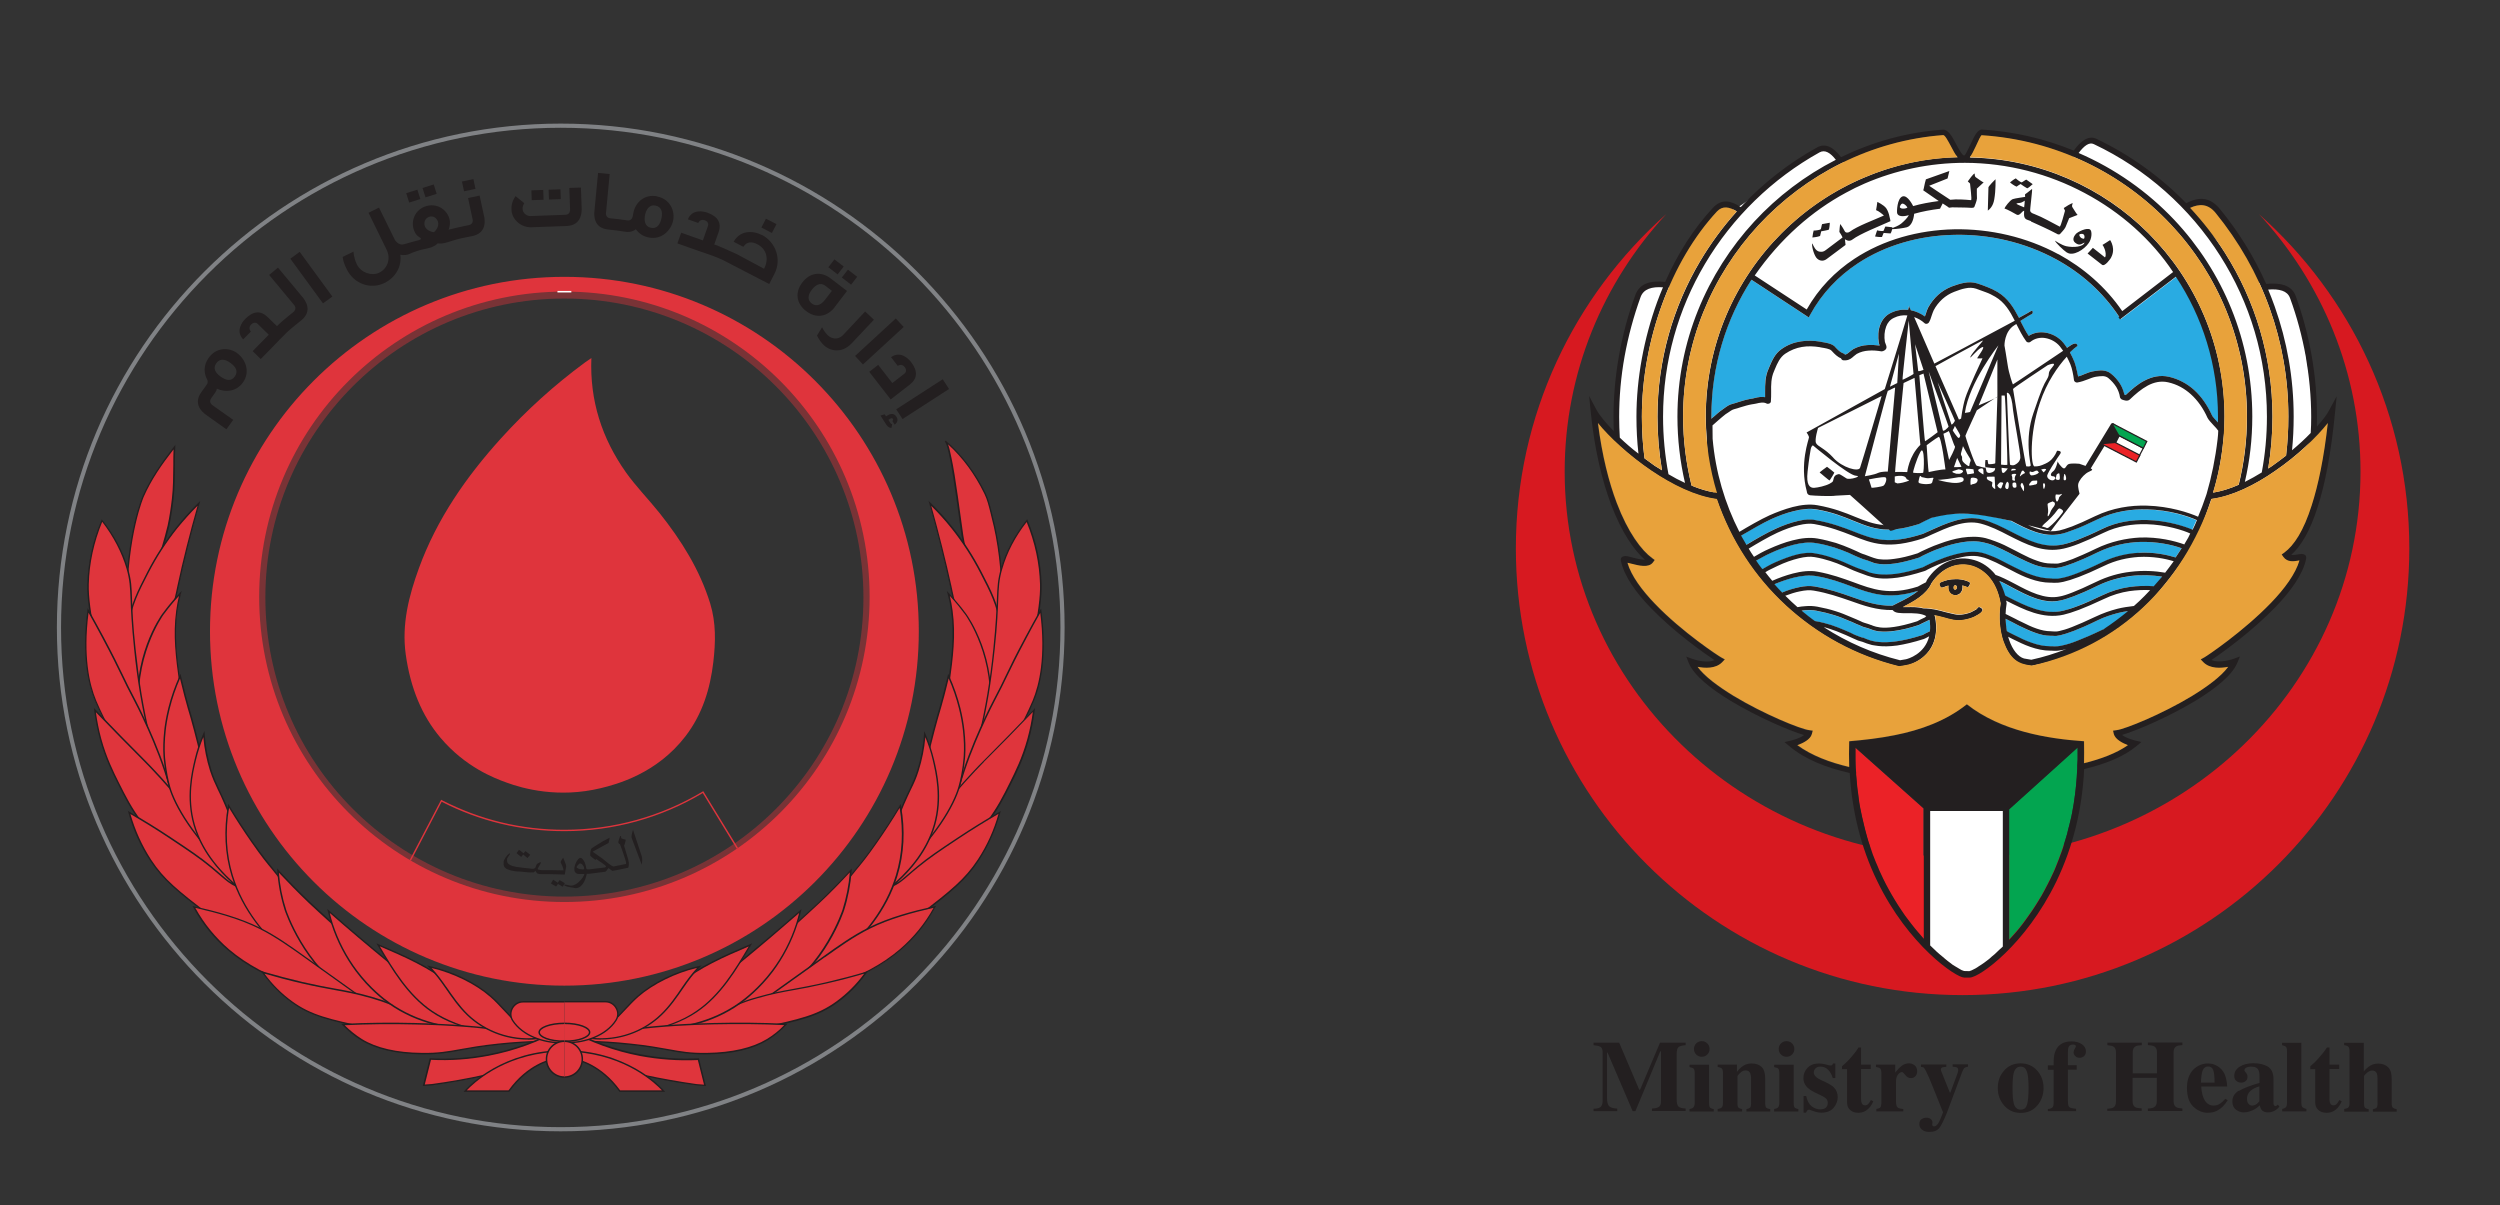 <svg xmlns="http://www.w3.org/2000/svg" id="Layer_1" viewBox="0 0 198.22 95.56"><rect x="0" y="0" width="198.22" height="95.56" fill="#333333" stroke="none"/><defs><style>      .cls-1, .cls-2 {        fill: #231f20;      }      .cls-3, .cls-4, .cls-5 {        fill: #fff;      }      .cls-4, .cls-6, .cls-7, .cls-8, .cls-2, .cls-5, .cls-9, .cls-10 {        fill-rule: evenodd;      }      .cls-11 {        fill: #808285;      }      .cls-6, .cls-12 {        fill: #eb2227;      }      .cls-13 {        opacity: .41;      }      .cls-7, .cls-8 {        fill: #03a550;      }      .cls-8, .cls-5, .cls-12 {        stroke: #231f20;        stroke-width: .1px;      }      .cls-14 {        fill: #df343c;      }      .cls-15 {        fill: #d71920;      }      .cls-9 {        fill: #e8a23b;      }      .cls-10 {        fill: #29abe2;      }      .cls-16 {        fill: #df353c;      }    </style></defs><g><path class="cls-15" d="M179.11,16.98c5,5.41,8.05,12.57,8.05,20.41,0,16.9-14.12,30.59-31.55,30.59s-31.55-13.7-31.55-30.59c0-7.84,3.05-15,8.05-20.41-7.31,6.49-11.92,15.95-11.92,26.5,0,19.56,15.86,35.42,35.42,35.42s35.42-15.86,35.42-35.42c0-10.54-4.61-20.01-11.92-26.5Z"></path><g><g><path class="cls-4" d="M128.03,35.82s0-9.5,2.05-12.84c0,0,1.52-.68,2.44-.15,0,0,3.79-5.78,4.94-6.23,1.13-.46,4.21-3.34,5.02-3.83.82-.49,2.19-1.23,2.51-1.01.33.22,1.04,1.11,1.04,1.11,0,0,7.46-.78,9.18-.52,0,0,.91.14,1.44-.1.52-.22,6.21,1.34,6.99.82.79-.52,1.01-1.08,1.48-1.44.45-.36.87-.62,1.66-.16.79.46,1.59.91,2.57,1.56.98.65,3.65,2.93,4.46,3.87.81.95,4.36,4.75,5.08,5.34.71.58,1.14.45,1.53.45s1.23.52,1.6,1.33c.35.82,1.6,8.37,1.49,9.9-.1,1.53-2.76,4.1-4.3,4.49-1.53.39-4.95,12.28-8.08,14.04-3.13,1.76-11.3,2.57-13.45,1.95-2.15-.62-6.47,1.86-8.3,1.83-1.82-.03-10.19-3.97-11.95-6.58-1.76-2.61-3.87-3.71-5.34-6.19-1.47-2.47-4.06-7.65-4.06-7.65Z"></path><path class="cls-4" d="M156.91,62.49s2.06.47,2.12,1.44c.06.97,0,9.84,0,10.42s-.4,1.47-1.26,2c-.86.52-1.47,1.15-1.94,1.03-.47-.12-1.06-.8-1.47-1.03-.42-.24-1.18-.82-1.56-1.3-.38-.47,0-4.02-.03-4.55-.03-.53-.03-4.55.03-5.52.06-.97.85-2.23,1.62-2.35.76-.12,2.49-.15,2.49-.15Z"></path><path class="cls-6" d="M152.52,74.43l-.2-.23-.26-.3-.26-.31-.26-.33-.26-.34-.27-.36-.25-.37-.26-.39-.25-.4-.25-.42-.24-.42-.24-.45-.23-.46-.15-.32-.15-.32-.13-.32-.14-.32-.13-.33-.13-.33-.11-.33-.11-.33-.11-.33-.1-.34-.09-.33-.09-.34-.08-.33-.08-.34-.08-.34-.07-.34-.07-.34-.06-.34-.05-.35-.04-.34-.05-.35-.04-.35-.03-.34-.03-.35-.02-.35-.03-.35v-.35s-.02-.35-.02-.35v-.92l5.4,4.81v10.34h0Z"></path><path class="cls-7" d="M164.73,59.26v.24s0,.35,0,.35v.36l-.02.35v.36s-.03.35-.03.35l-.02.35-.03.35-.03.35-.04.36-.04.34-.05.34-.05.35-.06.34-.06.35-.07.34-.08.34-.08.33-.09.34-.08.34-.1.34-.1.33-.1.33-.11.34-.12.32-.12.33-.13.33-.13.33-.13.31-.15.32-.15.32-.23.45-.23.44-.23.42-.25.41-.25.4-.25.38-.26.37-.25.35-.25.34-.25.32-.26.31-.26.29-.25.28-.04.04v-10.34l5.43-4.91h0ZM167.72,33.91h0s-.04.07-.04.07"></path><path class="cls-10" d="M137.95,42.52c.67-.4,1.75-1.03,2.46-1.35.52-.24,1.14-.48,1.77-.63.63-.16,1.27-.24,1.83-.14,1.25.22,2.14.58,2.92.9,1.49.61,2.64,1.07,5.17.26h.02s.01-.01.01-.01c.32-.18.66-.39,1.05-.52,1.59-.48,3.46-.48,6.25.27,1.27.67,2.56,1.34,3.91,1.05.24-.05.58-.16,1.06-.34.47-.18,1.08-.44,1.87-.82,1.32-.64,2.7-.83,3.95-.79,1.76.04,3.25.54,3.93.85-.11.25-.22.51-.34.76-.57-.25-1.99-.74-3.64-.77-1.13-.02-2.36.14-3.53.71-.79.39-1.43.66-1.94.86-.5.19-.88.31-1.17.37-1.49.34-2.79-.33-4.1-1.01-.76-.39-1.53-.77-2.33-.98-1.39-.35-2.84.32-4.1.89-.2.1-.39.18-.58.26-2.74.89-3.93.42-5.49-.19-.83-.33-1.76-.69-3.07-.91-.38-.07-.85-.03-1.35.08h0c-.57.13-1.18.36-1.77.62-.67.31-1.74.92-2.39,1.32-.15-.24-.28-.49-.42-.73h0ZM148.21,49.85h0ZM148.21,49.85h0ZM169.55,43.83c1.2-.07,2.23.15,2.94.37l.48-.73c-.78-.28-1.95-.54-3.32-.5-1.05.04-2.2.27-3.38.84-.79.39-1.4.65-1.87.83-.48.18-.81.29-1.06.34-.12.02-.22.04-.3.05-.08,0-.14.01-.18,0-.06,0-.13,0-.19-.01-.05,0-.08,0-.11,0-.39,0-.79-.08-1.2-.22-.41-.15-.84-.35-1.29-.57-.16-.07-.29-.16-.44-.22-.3-.16-.59-.32-.9-.46-.22-.1-.46-.2-.69-.31-.24-.09-.48-.17-.72-.22-.56-.14-1.16-.13-1.75-.03-.6.1-1.18.26-1.68.45h0c-.33.11-.63.23-.89.35-.42.19-.74.35-.85.42h-.01s-.02.01-.02.01c-.78.24-1.39.39-1.9.46-.5.07-.89.07-1.18.04-.14-.02-.27-.03-.37-.06-.1-.02-.19-.06-.26-.09-.13-.05-.27-.12-.41-.16-.09-.02-.19-.05-.3-.09-.1-.04-.21-.08-.32-.13-.09-.04-.21-.09-.35-.15-.15-.07-.31-.15-.5-.23-.32-.13-.68-.28-1.1-.41-.42-.13-.89-.26-1.42-.34-.56-.11-1.2-.03-1.83.13-.63.16-1.26.4-1.77.64-.24.1-.46.22-.68.34-.2.11-.4.22-.58.33.16.23.33.46.5.68.15-.09.31-.18.5-.27.19-.11.4-.21.6-.3.59-.26,1.2-.49,1.77-.63.5-.11.97-.16,1.35-.08.49.08.92.19,1.3.32.38.12.72.25,1.02.38.18.08.35.15.51.23.11.04.21.09.33.14.15.06.28.12.41.16.12.04.24.08.36.12h.03s.02.02.03.03h0c.08.02.18.06.26.1.1.04.22.08.36.1.14.04.3.07.49.08.37.04.82.03,1.4-.04.56-.08,1.24-.24,2.07-.51l.08-.04c.07-.04.77-.41,1.66-.73h0c.55-.19,1.11-.35,1.65-.42.46-.06.91-.06,1.29.03.21.05.41.12.63.21.21.07.42.17.64.27.3.14.59.3.88.45.15.07.29.15.44.22.43.22.9.45,1.38.61.48.17.97.28,1.49.28.04,0,.08,0,.14.02.03,0,.08,0,.15,0,.09,0,.17,0,.28,0,.11-.02.25-.04.39-.07.29-.06.68-.18,1.17-.37.51-.2,1.15-.47,1.94-.86,1-.49,2-.7,2.9-.75h0ZM159.01,49.05c.21.11.42.22.62.33.15.08.29.15.44.23.45.22.88.43,1.29.56.42.14.81.24,1.2.24.03,0,.07,0,.11,0,.06,0,.12.01.19.01h.01s.09,0,.17,0c.08-.02.18-.03.3-.05.24-.06.58-.16,1.06-.34.47-.18,1.08-.44,1.87-.83.57-.28,1.13-.46,1.67-.6.33-.08.65-.14.96-.17-.56.46-1.14.91-1.76,1.31-.16.07-.34.14-.5.23-.79.38-1.43.65-1.94.85-.5.2-.88.31-1.17.37-.15.04-.28.06-.39.07-.11.01-.2.01-.28.01-.07,0-.12,0-.15-.01-.06,0-.1,0-.14,0-.51,0-1-.12-1.49-.28-.49-.16-.96-.39-1.38-.61-.15-.07-.29-.14-.44-.22l-.15-.09c-.06-.31-.09-.64-.1-.99h0ZM153.02,50.06c.03-.28.02-.58-.03-.91l-.23.11c-.31.14-.53.26-.61.3h-.01s-.02.01-.02.01c-.78.26-1.39.39-1.9.46-.5.07-.89.07-1.18.04-.14,0-.27-.04-.37-.06-.1-.03-.19-.05-.26-.08-.07-.03-.13-.05-.19-.07h0s0,0,0,0h0s0,0,0,0h0s-.02,0,0,0c-.06-.02-.09-.04-.13-.05-.03,0-.06-.02-.09-.02-.09-.02-.19-.06-.3-.09-.1-.05-.21-.09-.32-.14-.09-.03-.21-.08-.35-.15-.15-.07-.31-.14-.5-.21-.32-.14-.68-.29-1.1-.42-.42-.13-.89-.25-1.42-.35-.26-.05-.54-.06-.82-.04h0c-.13,0-.25.01-.38.04.34.29.7.56,1.07.82.48.08.91.19,1.28.31.38.13.72.26,1.02.39.18.08.35.15.51.22.1.05.2.1.32.16.15.06.28.11.41.16.12.05.24.08.36.1h.01s.01.02.01.02c0,0,.02,0,.03.01.06.02.17.08.26.1.1.04.22.08.36.11.14.03.3.07.49.08.37.04.82.03,1.4-.05.56-.08,1.24-.23,2.07-.5l.08-.04s.2-.12.51-.26h0ZM158.49,46.06c.08.04.17.07.24.11.27.13.54.28.83.44,1.18.62,2.47,1.3,3.78,1.01.24-.05.58-.15,1.06-.33.47-.18,1.08-.44,1.87-.83.9-.44,1.8-.67,2.63-.78.94-.12,1.81-.07,2.56.05l-.19.27c-.14.17-.28.34-.42.51-.63-.08-1.34-.08-2.1.05-.68.1-1.4.31-2.12.66-.79.38-1.43.65-1.94.85-.5.19-.88.31-1.17.37-1.52.34-2.97-.4-4.34-1.09-.08-.05-.15-.08-.23-.12-.13-.44-.29-.82-.48-1.16h0ZM150.03,48.03c-1.2.01-2.17-.33-3.24-.71-.85-.3-1.77-.62-2.92-.82-.35-.06-.78-.04-1.23.06-.44.1-.92.25-1.38.44-.21-.22-.42-.44-.62-.66.47-.2,1-.41,1.55-.54.63-.16,1.27-.24,1.83-.13,1.07.19,1.93.5,2.74.8,1.61.6,3,1.1,5.33.36-.47.4-1.08.7-1.58.95-.12.07-.23.12-.37.19l-.11.05h0ZM175.92,33.48c0-.14,0-.29,0-.44,0-4.11-1.23-7.93-3.34-11.11l-4.24,3.24-.19.15-.13-.2c-1.3-1.97-3.05-3.5-5.02-4.57-2.47-1.34-5.28-1.99-8.05-1.93-2.76.05-5.46.81-7.67,2.27-1.54,1.02-2.84,2.37-3.76,4.06l-.12.22-.19-.13-4.35-2.86c-2.01,3.12-3.18,6.85-3.18,10.85,0,.06,0,.13,0,.18.06-.06.13-.13.2-.18.22-.2.46-.41.67-.55h0c.08-.05.13-.09.18-.13.19-.14.38-.27.63-.33h0c.18-.04.33-.1.49-.15.31-.1.62-.19.94-.25h0c.1,0,.2-.03.32-.06.27-.07.56-.12.83-.07v-.41c0-.61,0-1.22.27-1.82h0c.05-.14.06-.15.07-.17.22-.52.44-1.04.96-1.41h0c.48-.34.99-.53,1.52-.61.52-.09,1.05-.06,1.58.02h0c.05,0,.06.02.06.02.39.06.81.13,1.05.35h0s.04.04.08.09c.16.17.38.39.57.45h0s0,0,0,0h0c.08.02.14.06.18.12.14-.03.25-.12.35-.21.1-.08.19-.16.32-.24h0c.36-.19.73-.29,1.11-.31.31-.03.64,0,.97.04,0,0-.01,0-.01-.02-.03-.06-.04-.13-.06-.19h0c-.08-.49-.06-1.01.12-1.46.16-.4.43-.74.85-.93h0c.43-.21.89-.28,1.35-.23.1-.48.1-.22.1-.22l.12.25c.4.08.78.25,1.11.49.02-.07.05-.15.08-.22.05-.16.1-.33.18-.48h0c.21-.38.48-.73.79-1.01.31-.28.67-.5,1.07-.66.31-.11.64-.23.97-.29.36-.07.71-.07,1.06.04h0c.27.09.54.18.8.29.27.1.54.23.81.39h0c.85.51,1.29,1.27,1.7,2.05.55-.3.92-.5.94-.53.16-.13.21.17.07.23-.1.05-.42.24-.89.54,0,.02.02.03.02.06.2.39.39.78.63,1.13.4-.25.86-.33,1.31-.26.56.08,1.09.38,1.44.81h0c.1.13.2.26.29.4.18-.13.31-.21.37-.25.46-.25.46.1.46.1-.15.1-.36.27-.6.51.14.25.25.5.36.76h0c.08.22.14.45.19.69.04.15.07.3.1.46.17-.05.34-.11.51-.19.23-.1.48-.19.74-.23h0c.22-.04.45-.07.67-.06.24.02.47.08.68.25h0c.29.23.54.51.74.83.15.25.26.53.33.84.03,0,.07.01.09.02h0v.02c.46-.43.95-.87,1.5-1.15.6-.31,1.23-.46,1.93-.31h0c.78.18,1.45.55,2,1.04.61.55,1.08,1.26,1.43,2.03h0c.04.1.22.28.39.47.02.03.05.06.08.08h0ZM146.16,28h0ZM146.16,28h0ZM146.16,28h0ZM168.58,31.32s0-.01,0-.02h0s0,.01,0,.02Z"></path><path class="cls-2" d="M155.03,46.75s.06-.02.08-.04c.02-.04.05-.08.05-.14,0-.05-.02-.09-.05-.13-.02-.02-.05-.04-.08-.04s-.05.01-.08.04c-.04.03-.05.07-.05.13,0,.07,0,.12.05.15.02.03.05.04.08.04h0ZM154.1,46.56c.12-.05.25-.1.38-.13-.01.05-.01.09-.01.14,0,.18.05.33.15.44.1.12.25.18.41.18s.32-.07.42-.19c.09-.1.15-.26.15-.43,0-.05,0-.11-.02-.15.09.02.2.06.29.09.1.05.2.08.29-.12.09-.21,0-.24-.12-.29-.34-.14-.69-.2-1.04-.18-.37,0-.73.08-1.08.23-.1.04-.21.08-.12.29.08.2.19.16.28.12h0ZM166.64,35.23h0v.06s0,.06,0,.06h0v-.11ZM166.64,35.34h0ZM157.15,10.29h0ZM161.11,52.79c3.73-.73,6.9-2.58,9.6-5.35,3.31-3.78,3.91-5.76,4.62-7.87,1.66-.22,3.46-1.11,5.05-2.22,1.77-1.21,3.3-2.69,4.17-3.79-.31,2.78-.76,4.92-1.28,6.53-.64,2.02-1.4,3.18-2.18,3.75l-.2.14.14.2c.32.44.84.35,1.22.28.01,0,.03,0,.05,0-.31,1.06-1.18,2.24-2.24,3.34-2.2,2.29-5.12,4.24-5.3,4.34l-.29.16.23.24c.52.51,1.37.46,1.95.35-.55.75-1.63,1.55-2.85,2.3-2.4,1.45-5.32,2.64-6,2.72l-.28.04.06.27c.12.43.7.72,1.12.88-.91.64-2.14,1.1-3.48,1.43.01-.57.01-1.16,0-1.74-3.23-.27-6.68-.85-9.29-2.93h0s0,0,0,0h0c-2.62,2.09-6.09,2.66-9.33,2.94-.02.68-.02,1.36,0,2.04-1.52-.35-2.97-.9-4.11-1.73.43-.15,1.03-.44,1.15-.88l.07-.27-.28-.04c-.68-.08-3.6-1.27-6-2.72-1.22-.75-2.31-1.55-2.85-2.3.57.11,1.42.16,1.93-.35l.23-.24-.29-.16c-.18-.1-3.08-1.99-5.24-4.24-1.03-1.07-1.89-2.22-2.19-3.26.08.02.18.04.3.07.59.15,1.38.36,1.72-.1l.14-.19-.2-.15c-.84-.61-1.91-2.01-2.81-4.38-.62-1.64-1.16-3.73-1.49-6.33.88,1.09,2.45,2.56,4.24,3.77,1.53,1.03,3.33,2,5.19,2.25,1.05,3.03,2.72,5.9,5.48,8.44,2.5,2.3,5.55,3.98,8.97,4.82h.05s.05,0,.05,0l.52-.1h.04s0,0,0,0h0s.05-.01.09-.02h.02c.55-.17,2.61-.99,2.1-3.79v-.05s-.04-.04-.04-.04c0-.02-.02-.04-.04-.06.26.05.51.12.75.18.27.08.53.15.8.2h0c.27.04.57.03.86-.02.31-.06.61-.15.84-.27h0s.03-.02.03-.02h-.01c.15-.07.4-.2.51-.36.06-.08.12-.18-.08-.31-.18-.12-.24-.02-.3.08-.03.05-.22.14-.31.19h-.03v.02c-.19.11-.45.18-.71.23-.25.04-.5.05-.71,0h0c-.25-.05-.5-.12-.77-.18-.5-.14-1.05-.29-1.69-.29h-.04c-.42-.12-.9-.11-1.3-.1h-.32c.84-.43,1.87-.98,2.27-1.89.39-.59.89-1.02,1.42-1.25.52-.23,1.08-.28,1.61-.17.53.12,1.03.4,1.46.86.47.51.82,1.23.98,2.16-.17,1.17-.05,2.22.23,3.03.32.93.85,1.58,1.43,1.77h.01s0,0,.02.02h0s0,0,0,0h.01s.01,0,.02,0h.01s.01.01.02.01h.02s.63.12.63.12h.05s.05,0,.05,0h0ZM164.14,28.87h0ZM146.16,28h0ZM146.16,28h0ZM144.34,18.19c-.06.05-.45.1-.54.09-.02.16-.02-.03-.1.55.08,0,.45-.05.61-.12,0-.03.08-.34.09-.37.02,0,.57-.1.6-.13.03-.02.08-.35.08-.55l-.61.11c-.04.08-.07.38-.12.42h0ZM167.72,33.91h0s-.04.07-.04.07M167.77,33.79c0-.06-.02-.12-.14-.19-.18-.11-.24-.02-.29.08l-1.94,3.19s-.03.04-.04.07c-.35-.12-.5-.17-.5-.17,0,0-.63-.06-.85.03-.23.1-.24.53-.53.24-.29-.29-.33-.46-.33-.46,0,0-.13.63-.36.79-.23.16-.24.39-.03.39.21,0,.26.17.1.29-.16.13-.63-.09-.53-.39.1-.29.62-1.08.79-1.34.17-.26.42-.49.16-.56-.25-.07-.16,0-.32.27-.16.26-.35.53-.76.72-.42.2-.59.23-.89.23-.28,0-.43-2.52.43-5.05.55-1.64,1.42-2.87,2.13-3.65.1.19.19.39.28.59.08.2.14.4.18.61.05.21.08.43.11.65,0,.11.14.21.25.2.31-.05.58-.15.84-.25.22-.09.43-.17.65-.21h0c.18-.03.38-.05.56-.05.14.01.3.05.42.15h0c.25.21.47.45.64.72.14.24.25.51.29.81.01.06.1.16.16.18.09.04.19.06.28.08h0c.13.02.24,0,.33-.08h0c.44-.42.91-.83,1.43-1.11.49-.26,1.03-.39,1.61-.26h0c.72.16,1.31.5,1.8.94.56.5,1.01,1.16,1.33,1.88h0c.08.16.28.37.48.59.15.15.29.31.37.43,0,.22-.03.44-.05.66-.18,1.55-.48,3-.87,4.34h0l-.05.15c-.19.57-.4,1.13-.63,1.67-.72-.32-2.25-.83-4.05-.88-1.29-.04-2.72.17-4.1.83-.78.38-1.38.64-1.84.82-.46.17-.79.27-1.01.32-.82.18-1.66-.05-2.48-.42,1.05.26,1.81.47,1.81.46,0-.04,2.26-2.92,2.27-2.95.01-.04-.16-.52-.1-.79.07-.26.32-.59.62-.82.27-.21.69-.25.37-.4l1.06-1.73M131.85,22.78c-.87-.06-1.53.12-1.77.77-.55,1.52-.98,3.11-1.27,4.71-.29,1.6-.43,3.22-.43,4.81,0,.54.02,1.09.05,1.63.44.42.94.86,1.48,1.27-.11-.95-.16-1.94-.16-2.92,0-3.05.59-6.2,1.64-9.1.14-.39.3-.78.46-1.16h0ZM127.95,34.23c-.01-.39-.02-.78-.02-1.17,0-1.62.15-3.26.44-4.88.29-1.63.72-3.24,1.29-4.78.33-.94,1.22-1.17,2.37-1.05.98-2.23,2.27-4.25,3.8-5.89.67-.71,1.4-.57,2.19-.04,1.75-1.88,3.79-3.48,6.05-4.73h0c.67-.37,1.29-.03,1.9.77,2.49-1.21,5.21-1.98,8.07-2.18.43-.03.74.55,1.05,1.13.25.46.49.92.65.92.08,0,.29-.46.51-.91.27-.59.54-1.17.91-1.15h0c2.55.16,5,.74,7.26,1.67.6-.82,1.2-1.22,1.81-.93h0c2.67,1.28,5.08,3.01,7.11,5.1.95-.49,1.85-.55,2.68.47h0c1.47,1.79,2.71,3.79,3.66,5.93,1.15-.11,2.02.1,2.34.95.55,1.51.97,3.08,1.26,4.7.28,1.59.43,3.22.43,4.88,0,.26,0,.52-.01.78.48-.52.82-.98,1-1.34l.57-1.06-.12,1.2c-.32,3.3-.8,5.78-1.39,7.59-.6,1.91-1.33,3.1-2.09,3.78.16.03.37,0,.53-.03.15-.03.28-.05.4-.03.21.06.3.17.24.42h0c-.26,1.21-1.23,2.54-2.4,3.76-1.86,1.93-4.23,3.64-5.1,4.22.67.3,1.74-.09,1.75-.09l.51-.19-.21.51c-.4.98-1.75,2.05-3.31,3-2.16,1.3-4.74,2.4-5.83,2.71.34.28,1.07.45,1.07.45l.47.11-.37.31c-1.02.86-2.52,1.45-4.17,1.84-.15,3.09-.85,6.1-2.21,8.92-2.43,5.01-6.1,7.61-6.86,7.61h-.45c-.63,0-4.42-2.54-6.89-7.65-1.32-2.71-2-5.6-2.18-8.57-1.81-.41-3.53-1.06-4.8-2.14l-.37-.31.47-.11s.74-.17,1.08-.45c-1.09-.31-3.68-1.42-5.82-2.71-1.57-.95-2.92-2.02-3.32-3l-.2-.51.51.19s1.07.39,1.73.09c-.86-.57-3.21-2.23-5.04-4.13-1.17-1.2-2.13-2.52-2.38-3.73h0c-.05-.22.05-.34.25-.38.16-.04.4.03.69.11.31.08.7.18.96.17-.85-.74-1.84-2.16-2.67-4.35-.71-1.88-1.32-4.32-1.63-7.42l-.12-1.21.57,1.07c.24.45.74,1.06,1.4,1.73h0ZM183.21,34.35c.03-.43.04-.86.04-1.28,0-1.64-.16-3.24-.43-4.81-.29-1.59-.7-3.14-1.25-4.63-.21-.58-.85-.74-1.73-.67.18.44.36.89.52,1.35.97,2.73,1.5,5.66,1.5,8.72,0,.9-.04,1.79-.13,2.67.55-.46,1.05-.92,1.47-1.36h0ZM137.7,16.76c-.59-.37-1.12-.46-1.56,0-1.84,1.98-3.32,4.54-4.34,7.33-1.05,2.85-1.62,5.95-1.62,8.95,0,1.12.07,2.22.21,3.3.27.2.54.39.81.59.19.12.38.24.58.36-.24-1.37-.36-2.8-.36-4.25,0-4.49,1.24-8.71,3.38-12.33.84-1.41,1.81-2.74,2.91-3.95h0ZM181.26,36.11c.12-1.01.18-2.02.18-3.07,0-3.01-.52-5.91-1.48-8.58-.99-2.78-2.46-5.33-4.29-7.58h0c-.6-.73-1.28-.74-2.02-.4,1.03,1.1,1.96,2.3,2.77,3.58,2.38,3.76,3.76,8.21,3.76,12.99,0,1.4-.12,2.77-.34,4.1.1-.07.19-.13.29-.19.39-.27.76-.56,1.13-.84h0ZM145.56,12.67c-.44-.57-.87-.82-1.29-.59h0c-3.74,2.08-6.9,5.15-9.09,8.85-2.11,3.56-3.32,7.71-3.32,12.11,0,1.56.15,3.09.43,4.56.43.26.87.49,1.31.69-.39-1.69-.6-3.44-.6-5.25,0-5.96,2.33-11.39,6.09-15.47,1.84-1.99,4.04-3.66,6.47-4.9h0ZM179.33,37.46c-.44.27-.88.52-1.34.75.39-1.67.59-3.4.59-5.18,0-6.04-2.35-11.52-6.18-15.59-2.13-2.25-4.7-4.06-7.59-5.31.45-.59.85-.88,1.21-.7h0c4.12,1.95,7.6,5.04,10.02,8.86,2.34,3.69,3.7,8.05,3.7,12.75,0,1.51-.14,2.99-.41,4.42h0ZM177.49,38.44c-.68.3-1.36.51-2.02.62.42-1.36.69-2.79.82-4.26.02-.22.05-.44.07-.66h0s0-.09,0-.1h0s0-.01,0-.01c.01-.33.02-.66.02-.99,0-5.68-2.31-10.82-6.03-14.54-3.63-3.63-8.63-5.91-14.16-6.01.17-.23.32-.54.47-.86.2-.45.41-.89.47-.89h.01c5.88.38,11.15,3,14.95,7.03,3.76,3.98,6.07,9.35,6.07,15.28,0,1.86-.23,3.67-.66,5.41h0ZM155.21,12.48c-.18-.22-.35-.54-.51-.85-.25-.46-.48-.91-.63-.91-5.72.43-10.9,3.11-14.65,7.15-3.69,4-5.97,9.32-5.97,15.16,0,1.89.24,3.72.67,5.47.62.26,1.23.45,1.82.54-.36-1.34-.57-2.75-.61-4.25-.05-.59-.08-1.17-.08-1.77,0-5.68,2.3-10.82,6.02-14.54,1.88-1.88,4.11-3.39,6.6-4.43,2.4-1.02,4.91-1.54,7.35-1.59h0ZM158.61,75.23l.19-.18v-10.75h-5.76v10.66l.04.04.24.23.24.23.24.21.23.19.21.18.21.17.2.15.18.14.18.11.17.1.15.09.12.07.11.06.1.03.06.03h.03s.39.01.39.01h.02l.03-.02.08-.02.09-.04.12-.06.14-.07.15-.09.16-.11.19-.12.19-.13.2-.15.21-.16.21-.19.23-.19.22-.21.24-.23h0ZM158.37,31.45l-.22.14c.14-.06.22-.11.22-.14h0ZM168.03,25.12c-1.3-1.97-3.05-3.5-5.02-4.57-2.47-1.34-5.28-1.99-8.05-1.93-2.76.05-5.46.81-7.67,2.27-1.54,1.02-2.84,2.37-3.76,4.06l-.12.22-.19-.13-4.35-2.86c-2.01,3.12-3.18,6.85-3.18,10.85,0,.06,0,.13,0,.18.06-.06.13-.13.2-.18.22-.2.46-.41.67-.55h0c.08-.05.13-.09.18-.13.19-.14.38-.27.63-.33h0c.18-.04.33-.1.49-.15.31-.1.62-.19.94-.25h0c.1,0,.2-.03.32-.06.27-.07.56-.12.83-.07v-.41c0-.61,0-1.22.27-1.82h0c.05-.14.06-.15.07-.17.22-.52.44-1.04.96-1.41h0c.48-.34.99-.53,1.52-.61.52-.09,1.05-.06,1.58.02h0c.05,0,.06.02.06.02.39.06.81.13,1.05.35h0s.04.04.08.09c.16.17.38.39.57.45h0s0,0,0,0h0c.08.02.14.06.18.12.14-.03.25-.12.35-.21.1-.08.19-.16.32-.24h0c.36-.19.73-.29,1.11-.31.31-.03.64,0,.97.04,0,0-.01,0-.01-.02-.03-.06-.04-.13-.06-.19h0c-.08-.49-.06-1.01.12-1.46.16-.4.43-.74.85-.93h0c.43-.21.89-.28,1.35-.23.1-.48.1-.22.1-.22l.12.25c.4.08.78.25,1.11.49.02-.07.05-.15.08-.22.05-.16.1-.33.18-.48h0c.21-.38.48-.73.79-1.01.31-.28.67-.5,1.07-.66.31-.11.64-.23.97-.29.36-.07.71-.07,1.06.04h0c.27.09.54.18.8.29.27.1.54.23.81.39h0c.85.51,1.29,1.27,1.7,2.05.55-.3.92-.5.94-.53.16-.13.21.17.07.23-.1.05-.42.24-.89.54,0,.02.02.03.02.06.2.39.39.78.63,1.13.4-.25.86-.33,1.31-.26.56.08,1.09.38,1.44.81h0c.1.13.2.26.29.4.18-.13.31-.21.37-.25.46-.25.46.1.46.1-.15.1-.36.27-.6.51.14.25.25.5.36.76h0c.08.22.14.45.19.69.04.15.07.3.1.46.17-.05.34-.11.51-.19.23-.1.48-.19.74-.23h0c.22-.04.45-.07.67-.06.24.02.47.08.68.25h0c.29.23.54.51.74.83.15.25.26.53.33.84.03,0,.07.01.09.02h0v.02c.46-.43.95-.87,1.5-1.15.6-.31,1.23-.46,1.93-.31h0c.78.18,1.45.55,2,1.04.61.55,1.08,1.26,1.43,2.03h0c.04.1.22.28.39.47.02.03.05.06.08.08,0-.14,0-.29,0-.44,0-4.11-1.23-7.93-3.34-11.11l-4.24,3.24-.19.15-.13-.2h0ZM166.74,49.92c.69-.45,1.36-.95,1.99-1.47-.25.04-.51.08-.78.15-.54.14-1.1.32-1.67.6-.79.39-1.4.65-1.87.83-.48.18-.81.28-1.06.34-.12.02-.22.04-.3.05-.08,0-.14,0-.17,0h-.01c-.06,0-.13,0-.19-.01-.05,0-.08,0-.11,0-.39,0-.79-.09-1.2-.24-.41-.14-.84-.34-1.29-.56-.16-.08-.29-.16-.44-.23-.2-.11-.42-.21-.62-.32.01.34.05.68.1.98l.15.09c.15.08.29.15.44.22.43.22.9.45,1.38.61.48.17.97.28,1.49.28.04,0,.08,0,.14,0,.03,0,.08.01.15.01.09,0,.17,0,.28-.01.11-.01.25-.03.39-.07.29-.06.68-.17,1.17-.37.51-.2,1.15-.47,1.94-.85.02-.02.05-.03.09-.04h0ZM169.18,48.06c.29-.26.58-.52.85-.8.15-.15.3-.31.45-.47-.51-.03-1.08,0-1.66.08-.65.1-1.34.3-2.02.63-.81.38-1.46.66-1.96.85-.53.2-.92.32-1.23.39-1.63.36-3.14-.4-4.55-1.12.02.06.03.11.04.17v.04s0,.04,0,.04c-.05.28-.07.55-.08.81.26.13.52.26.78.39.15.08.3.16.44.22.44.22.85.42,1.24.55.38.13.74.21,1.1.21.04,0,.09,0,.14.01.04,0,.1,0,.18.01h0s.08,0,.14,0c.07,0,.15-.02.25-.04.23-.05.56-.14,1.01-.32.46-.18,1.06-.44,1.84-.81.59-.28,1.16-.48,1.74-.63.43-.11.88-.17,1.3-.22h0ZM170.77,46.48c.22-.25.44-.51.66-.76-.74-.11-1.59-.16-2.51-.05-.84.11-1.73.34-2.63.78-.79.39-1.4.65-1.87.83-.48.18-.81.28-1.06.33-1.32.29-2.6-.39-3.78-1.01-.29-.15-.56-.31-.83-.44-.08-.04-.16-.07-.24-.1.19.33.35.72.48,1.16.07.04.15.07.23.12,1.37.69,2.82,1.43,4.34,1.09.29-.07.68-.18,1.17-.37.51-.19,1.15-.47,1.94-.85.72-.35,1.44-.56,2.12-.66.71-.11,1.39-.11,2-.07h0ZM171.66,45.42c.24-.3.46-.61.69-.92-.68-.21-1.66-.4-2.78-.34-.87.06-1.81.25-2.77.72-.81.39-1.46.67-1.96.86-.53.2-.92.32-1.23.39-.16.04-.3.05-.42.07-.14.01-.24.01-.33.01-.07,0-.13,0-.19-.01-.03,0-.06,0-.09,0-.55,0-1.09-.12-1.6-.3-.5-.17-.97-.4-1.42-.64-.15-.07-.29-.14-.43-.22-.28-.15-.58-.3-.87-.44-.22-.1-.42-.19-.62-.27-.19-.08-.39-.14-.59-.18-.33-.09-.74-.09-1.16-.04-.51.08-1.06.23-1.58.41h0c-.93.33-1.62.71-1.62.72h-.01l-.1.04h0s0,0,0,0c-.84.27-1.55.44-2.13.52-.6.08-1.08.09-1.47.05-.21-.02-.38-.05-.53-.09-.16-.04-.28-.08-.4-.12-.23-.09-.45-.16-.68-.25-.13-.05-.27-.1-.41-.16-.09-.04-.21-.1-.34-.15-.15-.08-.32-.14-.5-.22-.29-.13-.62-.26-1-.38-.37-.12-.79-.23-1.26-.31-.33-.06-.76-.02-1.22.09-.54.13-1.14.34-1.7.61-.2.09-.39.18-.58.28-.13.07-.27.13-.39.22.17.23.36.45.55.68.49-.22,1.06-.43,1.64-.58.66-.17,1.35-.26,1.96-.14,1.09.2,1.97.52,2.8.82,1.56.58,2.89,1.08,5.14.36.21-.11.42-.24.64-.34.03-.05.04-.09.07-.14v-.02s.01-.02.01-.02c.44-.69,1.02-1.18,1.64-1.45.61-.27,1.27-.33,1.89-.19.63.13,1.22.46,1.72,1,.07.07.13.15.19.23.23.08.47.18.7.29.28.13.56.28.85.43,1.12.6,2.36,1.25,3.55.99.23-.04.56-.14,1.01-.32.46-.18,1.06-.44,1.84-.82.94-.46,1.87-.71,2.73-.81,1.03-.13,1.98-.07,2.79.07h0ZM173.17,43.19c.12-.19.22-.38.33-.56.05-.11.11-.22.16-.33-.52-.24-1.88-.7-3.5-.74-1.07-.02-2.25.14-3.36.68-.81.39-1.46.67-1.96.87-.53.21-.92.32-1.23.39-1.61.36-2.95-.34-4.32-1.03-.74-.39-1.49-.76-2.26-.96-1.27-.32-2.66.33-3.88.88-.21.1-.4.19-.59.26h0s0,.01,0,.01c-2.86.94-4.1.44-5.71-.2-.82-.32-1.73-.68-3.01-.91-.33-.06-.76-.02-1.22.09h0c-.54.12-1.13.34-1.7.6-.64.29-1.63.87-2.27,1.26.13.22.27.44.42.65.16-.1.35-.21.54-.31.23-.12.46-.24.7-.34.54-.24,1.19-.5,1.84-.66.66-.17,1.35-.25,1.96-.14.54.09,1.03.23,1.46.35.43.14.8.29,1.13.43.18.08.35.15.5.22.11.05.21.1.34.16.11.05.21.08.31.11.31.11.62.25.94.33.09.02.21.05.33.05.27.03.62.03,1.09-.04.49-.06,1.09-.2,1.84-.44.13-.07.44-.23.86-.41.27-.12.58-.25.91-.36h0c.51-.19,1.1-.37,1.74-.47.62-.09,1.28-.11,1.88.04.25.07.5.15.76.25.25.09.48.19.72.3.3.15.61.31.91.46.16.08.3.16.44.23.44.23.85.42,1.24.55.38.14.74.22,1.1.22.04,0,.09,0,.14,0,.04,0,.1.01.18.01.03,0,.08,0,.14,0,.07,0,.15-.01.25-.04.23-.05.56-.15,1.01-.32.46-.19,1.06-.44,1.84-.82,1.22-.59,2.42-.83,3.5-.89,1.47-.05,2.72.26,3.53.55h0ZM159.42,41.29c-1.31-.29-2.77-.56-3.77-.57-.83-.01-1.71.14-2.51.34-.35.16-.68.32-.99.49h-.01s-.02.01-.02.01c-.66.2-1.23.34-1.73.39-.3.1-.49.16-.52.13-.01-.01-.05-.04-.1-.09-1.09,0-1.88-.32-2.81-.7-.79-.32-1.67-.69-2.92-.9-.56-.1-1.2-.02-1.83.14-.63.15-1.26.4-1.77.63-.68.31-1.7.91-2.39,1.31.14.24.28.49.42.73.65-.4,1.66-.98,2.31-1.27.59-.27,1.2-.49,1.77-.62h0c.5-.12.97-.16,1.35-.08,1.3.22,2.24.59,3.07.91,1.55.61,2.75,1.08,5.49.19.19-.08.38-.17.58-.26,1.26-.57,2.71-1.24,4.1-.89.81.2,1.57.59,2.33.98,1.31.67,2.61,1.34,4.1,1.01.29-.06.68-.18,1.17-.37.51-.2,1.15-.47,1.94-.86,1.17-.57,2.4-.73,3.53-.71,1.65.04,3.07.52,3.64.77.13-.25.24-.51.34-.76-.68-.31-2.17-.81-3.93-.85-1.24-.04-2.63.15-3.95.79-.79.38-1.4.65-1.87.82-.48.19-.81.29-1.06.34-1.35.29-2.64-.38-3.91-1.05,0,0-.01-.01-.03-.01h0ZM149.36,41.65c-.88-.81-2.68-2.41-2.68-2.41,0,0-.59.03-1.12.06-.43.07-1.76,0-2.03-.03-.27-.03-.27-.3-.27-.3-.6-2.19.17-4.16.17-4.29,0-.13-.19-.39-.19-.39l6.2-3.44s1.37-4.39,1.79-5.84c-.36-.04-.72.02-1.06.19h0c-.31.14-.51.39-.62.69-.14.37-.17.81-.1,1.22h0s.02.07.04.11c.1.24.19.47-.19.62-.01,0-.1.02-.12.02-.35-.06-.69-.09-1.03-.06-.32.02-.64.1-.93.26h0c-.07.05-.15.12-.22.17-.18.16-.35.32-.66.34h-.16c-.1,0-.18-.07-.21-.16-.27-.1-.52-.35-.7-.55-.01-.01-.03-.03-.08-.08h0c-.15-.13-.5-.18-.81-.23-.05-.01-.07-.01-.07-.02h0c-.49-.08-.97-.1-1.44-.02-.46.08-.9.25-1.33.54h0c-.42.29-.62.76-.81,1.21-.04.09-.07.15-.07.17h0c-.24.53-.24,1.1-.23,1.65,0,.25,0,.49-.02.74,0,.15-.19.24-.33.18-.25-.14-.55-.07-.84,0-.12.02-.24.05-.35.06h0c-.29.05-.58.14-.88.23-.17.06-.34.11-.5.15h0c-.17.04-.33.16-.49.27-.07.05-.13.09-.2.13h0c-.16.12-.39.32-.61.51-.14.13-.3.27-.43.38,0,.35,0,.71.01,1.06.23,2.64.97,5.13,2.12,7.38.68-.41,1.7-1,2.39-1.31.54-.24,1.19-.49,1.84-.66.66-.17,1.35-.25,1.96-.14,1.29.23,2.19.59,2.99.92.77.31,1.46.59,2.29.65h0ZM139.23,44.43c.16.24.32.47.5.69.13-.08.28-.16.43-.24.19-.11.4-.21.6-.3.59-.26,1.2-.49,1.77-.63.5-.11.97-.16,1.35-.08.49.08.92.19,1.3.32.38.12.72.25,1.02.38.18.08.35.15.51.23.11.04.21.09.33.14.15.06.28.12.41.16.12.04.24.08.36.12h.03s.02.02.03.03h0c.08.02.18.06.26.1.1.04.22.08.36.1.14.04.3.07.49.08.37.04.82.03,1.4-.04.56-.08,1.24-.24,2.07-.51l.08-.04c.07-.04.77-.41,1.66-.73h0c.55-.19,1.11-.35,1.65-.42.46-.06.91-.06,1.29.03.21.05.41.12.63.21.21.07.42.17.64.27.3.14.59.3.88.45.15.07.29.15.44.22.43.22.9.45,1.38.61.48.17.97.28,1.49.28.04,0,.08,0,.14.02.03,0,.08,0,.15,0,.09,0,.17,0,.28,0,.11-.02.25-.04.39-.07.29-.06.68-.18,1.17-.37.51-.2,1.15-.47,1.94-.86,1-.49,2-.7,2.9-.75,1.2-.07,2.23.15,2.94.37l.48-.73c-.78-.28-1.95-.54-3.32-.5-1.05.04-2.2.27-3.38.84-.79.39-1.4.65-1.87.83-.48.18-.81.29-1.06.34-.12.02-.22.04-.3.05-.08,0-.14.01-.18,0-.06,0-.13,0-.19-.01-.05,0-.08,0-.11,0-.39,0-.79-.08-1.2-.22-.41-.15-.84-.35-1.29-.57-.16-.07-.29-.16-.44-.22-.3-.16-.59-.32-.9-.46-.22-.1-.46-.2-.69-.31-.24-.09-.48-.17-.72-.22-.56-.14-1.16-.13-1.75-.03-.6.1-1.18.26-1.68.45h0c-.33.11-.63.23-.89.35-.42.19-.74.35-.85.42h-.01s-.02.01-.02.01c-.78.24-1.39.39-1.9.46-.5.07-.89.07-1.18.04-.14-.02-.27-.03-.37-.06-.1-.02-.19-.06-.26-.09-.07-.02-.13-.05-.19-.07h0s0,0,0,0h0s0,0,0,0h0s-.02,0,0,0c-.06-.02-.09-.04-.13-.05-.03-.01-.06-.02-.09-.03-.09-.02-.19-.05-.3-.09-.1-.04-.21-.08-.32-.13-.09-.04-.21-.09-.35-.15-.15-.07-.31-.15-.5-.23-.32-.13-.68-.28-1.1-.41-.42-.13-.89-.26-1.42-.34-.56-.11-1.2-.03-1.83.13-.63.16-1.26.4-1.77.64-.24.1-.46.22-.68.34-.18.09-.35.2-.51.28h0ZM140.69,46.32c.2.23.4.45.61.66.45-.19.91-.33,1.34-.42.45-.1.88-.12,1.23-.06,1.15.2,2.07.52,2.92.82,1.07.38,2.05.72,3.24.71l.11-.05c.13-.07.25-.12.37-.19.5-.25,1.11-.55,1.58-.95-2.33.74-3.72.24-5.33-.36-.81-.3-1.67-.62-2.74-.8-.56-.1-1.2-.03-1.83.13-.52.13-1.04.32-1.5.51h0ZM141.55,47.24s.01,0,.03.02c.3.3.62.6.94.88.22-.04.43-.07.65-.08h0c.32-.03.61-.01.91.04.54.1,1.03.22,1.46.36.43.13.8.29,1.13.43.18.07.35.15.5.21.11.05.21.1.34.15.11.06.21.1.31.13.09.03.18.06.26.08.04.02.08.03.12.04.04.02.09.03.13.05h0s0,0,.02,0h0s0,0,0,0h0s0,0,0,0h0s.11.05.17.07c.07.02.14.04.23.07.09.02.21.04.33.06.27.03.62.03,1.09-.04.49-.07,1.09-.21,1.84-.45.1-.06.32-.17.62-.31l.1-.1c-.41-.24-1.03-.23-1.53-.23-.52,0-.96.01-1.13-.25-1.26.02-2.27-.34-3.39-.74-.85-.29-1.74-.61-2.87-.8-.31-.06-.69-.03-1.11.06-.37.07-.76.2-1.16.35h0ZM142.85,48.42c.34.29.69.56,1.05.82.48.08.9.19,1.28.31.38.13.72.26,1.02.39.18.08.35.15.51.22.1.05.2.1.32.16.15.06.28.11.41.16.12.05.24.08.36.1h.01s.01.02.01.02c0,0,.02,0,.03.01.06.02.17.08.26.1.1.04.22.08.36.11.14.03.3.07.49.08.37.04.82.03,1.4-.05.56-.08,1.24-.23,2.07-.5l.08-.04s.2-.12.51-.26c.03-.28.02-.58-.03-.91l-.23.11c-.31.14-.53.26-.61.3h-.01s-.02.01-.02.01c-.78.26-1.39.39-1.9.46-.5.07-.89.07-1.18.04-.14,0-.27-.04-.37-.06-.1-.03-.19-.05-.26-.08-.07-.03-.13-.05-.19-.07h0s0,0,0,0h0s0,0,0,0h0s-.02,0,0,0c-.06-.02-.09-.04-.13-.05-.03,0-.06-.02-.09-.02-.09-.02-.19-.06-.3-.09-.1-.05-.21-.09-.32-.14-.09-.03-.21-.08-.35-.15-.15-.07-.31-.14-.5-.21-.32-.14-.68-.29-1.1-.42-.42-.13-.89-.25-1.42-.35-.26-.05-.54-.06-.82-.04h0c-.12,0-.23.01-.35.04h0ZM163.21,20.16c-2.53-1.37-5.43-2.03-8.27-1.98-2.84.06-5.62.83-7.91,2.34-1.53,1.01-2.83,2.34-3.78,4.02l-4.12-2.7c2.06-2.96,4.56-5.12,7.23-6.56.49-.27.98-.51,1.49-.73,2.44-1.05,5.12-1.64,7.95-1.64h0c3.42.01,6.67.89,9.48,2.39,2.9,1.54,5.33,3.73,7.02,6.27l-4.03,3.1c-1.33-1.94-3.09-3.44-5.06-4.52h0ZM163.15,40.41c-.15.22-.33.42-.51.61-.18.19-.38.37-.58.54l-.16.18.34.1c.05.1.24-.04.25-.06.16-.13.33-.29.47-.44.2-.21.38-.43.55-.66.07-.09.13-.18-.06-.3-.18-.13-.24-.04-.31.04h0ZM163.58,27.81c-.08-.12-.18-.24-.26-.35h0c-.29-.35-.72-.59-1.18-.66-.4-.06-.82.03-1.16.31-.09.07-.25.05-.32-.04-.32-.44-.55-.91-.79-1.38t0,0c-.06.03-.11.07-.16.1-.8.5-.78,1.61-.78,1.61,0,0,.17.95.26,1.58.09.62.39,1.5.41,1.5.03,0,2.64-1.77,3.99-2.67h0ZM159.74,25.41c-.38-.74-.79-1.44-1.54-1.88h0c-.24-.14-.49-.27-.75-.36-.26-.1-.52-.19-.77-.28h0c-.27-.09-.56-.09-.84-.03-.3.05-.6.17-.9.28-.34.13-.66.33-.93.57-.28.26-.52.56-.69.89h0c-.06.13-.11.27-.16.42-.06.19-.12.39-.23.56-.07.1-.25.14-.34.04-.23-.21-.52-.38-.82-.48l1.6,3.69s4.16-2.2,6.36-3.39h0ZM168.58,31.32s0,0,0-.01h0s-.02.01,0,.01h0ZM176.35,34.03h0s0,0,0,0h0ZM176.36,34.14s0,0,0,0h0ZM144.86,37.01s-.62.44-.58.46c.04.01.75.65.79.62.03-.02.38-.6.37-.62,0-.02-.58-.46-.58-.46h0ZM159.28,30.99s-.16.16-.16.16c0,0,.21,5.67.25,5.69.04.02.21.11.41,0,.21-.11.37-.27.41-.54.04-.27-.54-3.33-.58-3.78-.13-1.56-.49-1.37-.49-1.37,0,0,.21-.19.16-.16h0ZM159.57,37.59c-.16.07,0,.13-.02.33-.02.2.04.16.15.19.1.04.06-.06.04-.19,0-.13.13-.33.13-.33,0,0-.14-.05-.3,0h0ZM159.45,37.32l.37-.05s.03-.08-.06-.09c-.08-.02-.25,0-.25,0l-.06.14h0ZM159.58,38.31c-.02.08-.03.23.03.31.06.07.14.06.23.03.09-.03.01-.35.01-.35,0,0-.05-.02-.06-.04-.01-.02-.22,0-.22.06h0ZM159,38.5c-.04.13,0,.26.14.28.14.01.14-.31.13-.43-.01-.11-.13-.16-.13-.16,0,0-.12.17-.14.31h0ZM158.77,37.48c.1.05.13.02.32-.19.18-.22.04-.15.04-.15l-.43-.05s0,.33.07.39h0ZM158.7,31.36l-.04,5.48s.46.06.5,0c.03-.06-.16-5.5-.21-5.48-.04.01-.24,0-.24,0h0ZM158.65,38.24c-.11-.02-.22.15-.28.23v-.03l-.03.08s.01-.03.03-.05c0,.04.03.15.17.23.17.12.16-.1.24-.26.1-.16.03-.19-.12-.2h0ZM157.75,38.12c.34.13.19.16.19.36,0,.19.26.31.26.29,0-.02-.05-.96-.05-.97,0-.02-.59,0-.59,0,0,0-.15.18.19.32h0ZM157.42,37.04c-.05-.14,0-.57,0-.57h.17s.04.32.07.33c.04.02.54-.01.54-.08,0-.06.17-5.27.17-5.27-.01-.11,0-2.95,0-2.95,0,0-1.49,3.68-1.49,3.65,0-.02.86-.35,1.27-.56l-1.41.94s-.91,1.97-.91,2.03c0,.06.75,2.35.91,2.37.17.02.73.24.68.11,0,0,.08.26.08.31,0,.07.1.16.24.15.13-.02.35-.06.43-.25.07-.19-.02-.12-.14-.13-.13-.02-.61-.08-.61-.08h0ZM157.26,37.62s.02-.1,0-.33c-.01-.24-.26-.13-.26-.13,0,0-.26.07-.1.22.16.14.37.25.37.25h0ZM152.47,37.5c.09,0,.16-2.35-.21-1.66-.34.64-.58,1.56-.58,1.62,0,.06.7.06.79.03h0ZM152.18,29.74s.41,5.22.45,5.24c.04.02,1-.71,1-.71l-1.12-4.65-.33.13h0ZM152.18,37.88c-.06.28-.13.38.04.44.19.06.51.08.62.06.11-.02.35.02.38-.2.03-.23.16-.3.01-.3-.15.02-.38.06-.53.02-.14-.04-.34-.07-.34-.07,0,0-.12-.23-.18.05h0ZM152.92,37.43s.96-.22,1.33-.21c0,0-.33-2.68-.54-2.58-.21.1-.95.66-.95.66,0,0,.13,2.11.16,2.12h0ZM154.92,37.04s.6,0,.6-.03c-.01-.04-.34-.7-.34-.7,0,0-.26.74-.26.74h0ZM155.64,37.34c-.05-.1-.35-.13-.35-.13,0,0-.2.06-.41.13-.2.08,0,.14.14.19.15.07.17.01.3.04.13.01.36-.12.32-.23h0ZM155.29,34.72c.09.02.13-.15.13-.2,0-.07-.42-.75-.42-.75,0,0-.13.31-.17.33-.03.03.37.6.46.63h0ZM154.72,33.64c.04.11.28-.23.28-.29,0-.05-1.37-3.04-1.37-3.04,0,0,1.04,3.21,1.09,3.33h0ZM155,35.39c-.08-.07-.45-1.27-.5-1.21-.05.06-.41.21-.41.21l.45,2.08s.55-1.01.46-1.08h0ZM154.47,37.97c-.33.05-.82.08-.82.08,0,0,.54.17,1.13.23.59.06.87-.1.89-.16.03-.06.12-.34-.39-.28-.49.07-.48.09-.82.13h0ZM155.57,36.32c-.02.24.1.36.38.56.28.2.16-.03.25-.22.08-.19.08-.18-.1-.47-.19-.29-.46-.82-.46-.82,0,0-.01.07-.12.44-.12.36.07.27.05.51h0ZM156.48,37.21s-.61-.09-.61-.02c0,.08.12.42.12.42,0,0,.51-.06.53-.09,0-.03-.05-.31-.05-.31h0ZM156.28,37.91c-.06.07-.05.51-.03.53.03.03.11-.04.11-.04,0,0,.27-.04.34-.12.07-.07.15-.2.07-.31-.09-.1-.44-.13-.49-.06h0ZM156.21,32.65s2.24-5.27,2.24-5.27c0,0-2.32,2.93-2.66,5.36,0,0,.42-.06.42-.08h0ZM157.24,26.99c0-.06-3.78,2.04-3.78,2.04l1.86,4.24.17-.08s.12-.94.33-1.62c.21-.69,1.37-3.16,1.37-3.16,0,0-.38.02-.42,0-.04-.02.75-1.02.38-.88-.38.16-1.05,1.06-.92.76.13-.32,1-1.23,1-1.3h0ZM154.5,33.82c0-.06-1.58-4.37-1.58-4.37,0,0,1.08,4.46,1.12,4.65.04.19.45-.22.46-.28h0ZM152.51,29.32s-.67-2.03-.67-2.03c0,0,.25,2.05.25,2.12.01.07.38-.07.42-.08h0ZM152.26,35.27l-.46-5.31-.87.41s-.71,7.09-.67,7.06c.04-.03.96,0,.96,0,0,0,.12-1.26,1.04-2.16h0ZM151.34,25.42s-.53,4.68-.49,4.69c.04.01.87-.43.87-.46,0-.02-.38-4.23-.38-4.23h0ZM150.55,28.08l-.7,2.58.58-.29.13-2.28h0ZM146.4,37.93c.25.15,1.32-.19.75-.21-.58-.02-3.41-2.41-3.41-2.41,0,0-.13.06-.17.29-.04.23-.13.72-.25,1.79-.12,1.07.17,1.3.51,1.29.32-.02.9-.15,1.24-.33.33-.18.25-.19.33-.46.09-.27.33-.28.41-.3.08,0,.34.19.59.34h0ZM145.36,36.3c.71.78,2,1.14,2.12.79.13-.35,1.71-5.69,1.71-5.69l-5.04,2.53s-.29.93-.16,1.2c.13.28.66.39,1.37,1.16h0ZM149.35,38.5c.13-.1.33-.6.12-.66-.21-.05-1.29.17-1.29.17,0,0,.21.63.21.66s.83-.07.96-.17h0ZM149.68,37.39s.58-6.59.58-6.65c.01-.06-.54.26-.58.25-.04-.02-1.82,6.77-1.82,6.77,0,0,.74-.11,1.04-.26.3-.13.78-.11.78-.11h0ZM150.23,38.24s.21.09.21.09c0,0,.32-.01.73-.15.41-.14.03-.12,0-.2-.03-.08-.08-.22-.4-.25-.31-.02-.54.05-.54.05,0,0,.01.42,0,.46h0ZM160.48,38.81c.01-.26.01-.22-.08-.42-.09-.21-.15-.03-.15-.03,0,0-.11.09.04.32.14.23.17.39.19.13h0ZM160.43,37.57c.21-.1.13-.04.05-.19-.09-.16-.19,0-.19,0,0,0-.15.32-.14.38.02.05.08-.09.28-.19h0ZM160.65,36.97s.36.07.36-.08-.5-2.06.21-4.12c.7-2.06.8-2.22,1.08-2.7.29-.48-.03-.43.42-.95.46-.52-.37-.16-.37-.16,0,0-2.74,1.81-2.74,1.88,0,.06,1,6.13,1.05,6.15h0ZM161.25,38.44c.24-.02.28-.08.28-.24s-.02-.08-.25-.09c-.22-.02-.28.14-.28.14,0,0-.12.11-.12.2s.13.03.37,0h0ZM161.57,37.54c.17-.11.05-.09,0-.19-.06-.09-.21-.01-.33.05-.11.06-.25-.01-.25-.01,0,0-.07-.05-.07.08s.04.14.09.2c.04.06.38,0,.56-.12h0ZM162.1,38.68c.05-.1.07-.2.03-.31-.04-.1-.14-.02-.14-.02,0,0,0,.25.02.34.02.08.06.1.1,0h0ZM162.16,37.33c.09-.11.11-.12,0-.15-.1-.03-.32.05-.32.05,0,0,.11.12.16.19.04.07.07.02.16-.1h0ZM162.72,40.32c.17-.19.21-.31.21-.35,0-.04,0-.13-.06-.15-.07-.02-.1-.07-.1-.07,0,0-.36.12-.41.19-.04.07.06.48.03.67-.04.19-.07.46.06.25.13-.2.12-.35.28-.54h0ZM163,37.86c-.06.16.1.21.25.19.14-.03.03-.51.03-.51,0,0-.06-.04-.16.04-.1.07-.06.13-.11.29h0ZM163.38,39.31c.18-.18.09-.16.03-.13-.07.03-.11.05-.28.03-.18-.01-.12-.01-.15.09-.03.1.02.31.02.31,0,0,.02.09.05.13.04.05.08.06.16-.12.08-.17-.02-.13.16-.31h0ZM163.66,38.07c.08.03.17.02.16-.17-.02-.19-.09-.32-.13-.32-.05.02-.03.07-.03.07,0,0-.09.4,0,.42h0ZM148.33,49.54h0ZM159.22,50.48c.02.08.05.16.07.23.28.83.73,1.37,1.19,1.5l.58.1c.97-.21,1.89-.5,2.78-.85-.09.02-.16.04-.23.06-.16.03-.3.05-.42.07-.14.01-.24.02-.33.01-.07,0-.13,0-.19-.01-.03,0-.06,0-.09,0-.55,0-1.09-.12-1.6-.3-.5-.17-.97-.41-1.42-.63-.11-.06-.22-.11-.33-.17h0ZM148.33,49.54h.01-.01ZM148.33,49.54h0ZM148.33,49.54h0ZM144.64,49.75c1.81,1.17,3.84,2.06,6.01,2.6l.47-.08h0c.14-.03,1.49-.39,1.84-1.82-.21.11-.3.16-.3.16h-.01s-.1.05-.1.05h0s0,0,0,0c-.84.27-1.55.43-2.13.52-.6.08-1.08.08-1.47.04-.21-.02-.38-.06-.53-.08-.16-.04-.28-.08-.4-.12-.09-.03-.21-.08-.29-.11,0,0-.01,0-.02-.01-.13-.04-.25-.07-.38-.11-.13-.06-.27-.11-.41-.18-.08-.04-.21-.09-.33-.15-.16-.07-.32-.15-.51-.22-.29-.13-.62-.26-1-.38-.13-.05-.28-.08-.43-.13h0ZM148.33,49.54h0ZM148.33,49.54h0ZM148.33,49.54h0ZM148.33,49.54h0ZM148.33,49.54h0,0ZM148.33,49.54h0ZM148.33,49.54h0ZM148.33,49.54h0s0,0,0,0h0ZM148.34,49.54h0ZM148.21,49.85h0ZM148.21,49.85h0ZM148.21,44.47h0ZM148.21,44.47h0ZM147.12,59.29v1.27s.02.35.02.35l.03.35v.17s.02.18.02.18l.03.35.03.34.04.35.05.35.04.34.05.35.06.34.07.34.07.34.08.34.08.34.08.33.09.34.09.33.1.34.11.33.11.33.11.33.13.33.13.33.14.32.13.32.15.32.15.32.23.46.24.45.24.42.25.42.25.4.26.39.25.37.27.36.26.34.26.33.26.31.26.3.2.23v-10.34l-5.4-4.81h0ZM162.86,60.97h0l-3.56,3.21v10.34l.04-.04.25-.28.26-.29.26-.31.25-.32.25-.34.25-.35.26-.37.25-.38.25-.4.25-.41.23-.42.23-.44.23-.45.15-.32.15-.32.13-.31.13-.33.13-.33.12-.33.12-.32.11-.34.1-.33.1-.33.1-.34.08-.34.09-.34.08-.33.08-.34.07-.34.06-.35.06-.34.05-.35.05-.34.04-.34.04-.36.03-.35.03-.35.02-.35.02-.35v-.29s.01-.08.01-.08l.02-.35v-.95s-1.88,1.7-1.88,1.7h0ZM167.3,19.04c-.06.04-.52.34-.6.38.07.07.13.22.18.34.06.16.13.51.02.65l-.96-.76c-.11.12-.39.43-.42.45l1.14.89c.23.19.69-.51.69-.51.01-.02.22-.33.19-.75-.01-.28-.16-.61-.23-.69h0ZM163.87,20.01c.48.35,1.39-.22,1.74-.74.26-.35.28-.95.11-1.07-.25-.18-.98.18-1.13.35-.15.17-.34.5-.02.72.29.21.41.11.71-.04-.09.34-.87.42-1.46.29-.37-.09-.89-.44-.89-.44.07.18.65.74.94.94h0ZM165.23,18.94c.09-.13.04-.31-.03-.36-.07-.06-.27-.05-.34.02.01.08.03.17.16.27.04.03.15.06.2.06h0ZM163.63,16.49s.1.22.1.22c-.04.12-.33,1.27-.42,1.26-.59-.3-1.33-.74-2.01-1-.19-.06-.29-.13-.33-.24-.03-.07.18-1.63.15-1.75-.26.22-.55.42-.55.42-.03.08.01.14,0,.21-.08.02-.8.11-.99.18-.23.1-.62.63-.65.74.18.05.85.41.97.49.24.13.41-.29.59-.31,0,.27-.08.62.26.72l.28.1v.03c.69.31,1.37.62,2.04.97.06.05.19.09.26.03.04-.06.36-.36.44-.55,0,0,.25-.63.29-.71.08-.03.67-.26.67-.26-.04-.02-.27-.37-.42-.62-.06-.11.02-.26.04-.3-.1-.04-.62.31-.71.37h0ZM160.54,15.91s-.16.11-.3.16c-.17.05-.26,0-.37.09.14.09.57.26.62.28.02-.04.05-.54.05-.54h0ZM157.66,14.85l-.05,1.85c.13-.1.42-.33.51-.89.13-.73.1-1.6.1-1.6-.06.04-.54.55-.56.64h0ZM156.02,14.38s.18.17.18.17c0,.13.17,1.3.08,1.32-.56-.05-1.12-.09-1.65-.03-.02,0-1.67-1.11-1.67-1.11.15-.06,1.46-.58,1.46-.58l.14-.59-1.86.66c-.12.4-.16.76-.21.87l1.23.85h0c-.74.1-1.37.21-2.03.4-.04-.08-.44-.88-.83-.77-.45.14-.47,1.22-.44,1.33.11.37.72.22.93.16-.13.24-.39.49-.62.68-.19.15-.51.28-.7.35,0-.02.02-.04.02-.07l-.56-.06c-.05.07-.13.34-.16.35-.06.02-.41,0-.49-.05-.04.14-.01-.03-.17.49.06.02.39.06.55.04,0-.03.13-.3.13-.32.02,0,.52.04.55.04.02-.01.09-.18.13-.34.3,0,.89-.08,1.16-.15.37-.11.54-.62.58-1.07.67-.19,1.33-.31,2.05-.4.03-.08.16-.3.21-.42.12.08.49.31.5.34l.26-.03h0c.53.02,1,0,1.51.04.06,0,.21,0,.24-.07.02-.07.2-.47.21-.68,0,0-.02-.67-.01-.77.07-.07.54-.5.54-.5-.06,0-.39-.24-.63-.41-.09-.07-.08-.26-.08-.29-.1-.01-.47.51-.53.6h0ZM150.8,16.16c-.11.03-.17.25-.17.25.06.23.62.11.6.03-.1-.16-.29-.33-.43-.29h0ZM149.88,17.54c-.84.38-2.41,1-3,1.45-.29.22-.53.01-.6-.02.01.08.04.36.05.45l-1.5,1.12c-.29.22-.62.14-.82-.11-.23-.31-.4-1.06-.31-1.13.09.22.26.6.55.65.2.03.33.02.51-.12l1.33-1c-.02-.1-.25-.44-.25-.44-.01-.02.05-.59.06-.63,0,0,.16.18.37.58.07.14.29.12.4.03.59-.44,1.89-.92,2.7-1.28-.07-.07-.39-.35-.62-.43.03-.14.08-.48.1-.65,0,0,.51.23.71.51.12.16.21.47.21.47.02.14.11.4.12.54h0ZM160.28,14.46c-.08-.02-.39-.24-.45-.32-.14.1,0-.04-.46.32.05.06.36.28.52.34.02-.03.3-.2.32-.21.01.02.48.33.52.34.04.01.29-.19.44-.33l-.51-.36c-.09.03-.32.22-.38.22Z"></path><g><polygon class="cls-5" points="166.92 34.8 169.59 36.19 169.94 35.53 167.26 34.14 166.92 34.8"></polygon><polygon class="cls-8" points="167.26 34.15 169.94 35.54 170.21 35 167.54 33.61 167.26 34.15"></polygon><rect class="cls-12" x="167.87" y="34.15" width=".6" height="3.02" transform="translate(59.34 168.73) rotate(-62.69)"></rect><polygon class="cls-2" points="167.79 35.12 166.69 35.22 167.52 33.61 168.07 34.57 167.79 35.12"></polygon></g></g><path class="cls-9" d="M134.11,38.5c.69.29,1.38.48,2.03.59-.58-1.92-.9-3.95-.9-6.06,0-5.68,2.3-10.82,6.02-14.54,3.6-3.6,8.51-5.87,13.95-6.02-.18-.22-.35-.54-.51-.85-.25-.46-.48-.91-.63-.91-5.72.43-10.9,3.11-14.65,7.15-3.69,4-5.97,9.32-5.97,15.16,0,1.89.24,3.72.67,5.47h0ZM154.1,46.56c-.1.04-.2.08-.28-.12-.08-.21.02-.25.12-.29.34-.15.7-.23,1.08-.23.35-.02.7.04,1.04.18.11.05.2.08.12.29-.09.2-.19.17-.29.12-.09-.04-.2-.07-.29-.09.01.04.02.09.02.15,0,.17-.06.32-.15.43-.1.13-.25.19-.42.19s-.31-.07-.41-.18c-.1-.11-.15-.26-.15-.44,0-.05,0-.09.01-.14-.13.03-.26.08-.38.13h0ZM165.24,58.77c-2.87-.19-6.59-.8-9.29-2.93h0s0,0,0,0h0c-1.66,1.32-3.66,2.04-5.73,2.45h0c-1.2.24-2.42.38-3.6.48-.02.68-.02,1.36,0,2.04-1.52-.36-2.97-.9-4.11-1.73.43-.15,1.03-.44,1.15-.88l.07-.27-.28-.04c-.68-.08-3.6-1.27-6-2.72-1.22-.75-2.31-1.55-2.85-2.3.57.11,1.42.16,1.93-.35l.23-.24-.29-.16c-.18-.09-3.08-1.99-5.24-4.24-1.03-1.07-1.89-2.22-2.19-3.26.08.02.18.04.3.07.59.15,1.38.36,1.72-.1l.14-.19-.2-.15c-.84-.61-1.91-2.01-2.81-4.38-.62-1.64-1.16-3.73-1.49-6.33.88,1.09,2.45,2.56,4.24,3.77,1.66,1.12,3.51,2.03,5.19,2.25,1.12,3.27,3.01,6.17,5.48,8.44,2.5,2.3,5.55,3.98,8.97,4.82.71-.09,1.28-.23,1.86-.69.67-.54,1.32-1.5,1.01-3.22v-.05s-.04-.04-.04-.04c0-.02-.02-.04-.04-.06.26.05.51.12.75.18.27.08.53.15.8.2h0c.27.04.57.04.86-.02.31-.06.61-.15.84-.27h0l.03-.02h0c.14-.07.39-.2.5-.36.06-.08.12-.18-.08-.3-.18-.12-.24-.02-.3.07-.03.05-.22.14-.31.19h-.03v.02c-.19.11-.45.18-.71.23-.25.04-.5.05-.71,0h0c-.25-.05-.5-.12-.77-.18-.5-.14-1.05-.29-1.69-.29h-.04c-.42-.12-.9-.11-1.3-.1h-.32c.84-.43,1.87-.98,2.27-1.89.39-.59.89-1.02,1.42-1.25.52-.23,1.08-.28,1.61-.17.53.12,1.03.4,1.46.86.47.51.82,1.23.98,2.17-.17,1.16-.05,2.21.23,3.02.52,1.41,1.14,1.81,2.27,1.92,3.47-.78,6.42-2.39,8.79-4.61,2.45-2.3,4.28-5.25,5.43-8.61,1.66-.22,3.46-1.11,5.05-2.22,1.77-1.21,3.3-2.69,4.17-3.79-.31,2.78-.76,4.92-1.28,6.53-.64,2.02-1.4,3.18-2.18,3.75l-.2.14.14.2c.32.44.84.35,1.22.28.01,0,.03,0,.05,0-.31,1.06-1.18,2.24-2.24,3.34-2.2,2.29-5.12,4.25-5.3,4.34l-.29.16.23.24c.52.51,1.37.46,1.95.35-.55.75-1.63,1.55-2.85,2.3-2.39,1.45-5.32,2.64-6,2.72l-.28.04.06.27c.12.43.7.72,1.12.88-.91.64-2.14,1.1-3.48,1.43.01-.57.01-1.16,0-1.74h0ZM150.21,58.29h0ZM150.21,58.29h0ZM181.26,36.11c.12-1.01.18-2.02.18-3.07,0-3.01-.52-5.91-1.48-8.58-.99-2.78-2.46-5.33-4.29-7.58h0c-.6-.73-1.28-.74-2.02-.4,1.03,1.11,1.96,2.3,2.77,3.58,2.38,3.76,3.76,8.21,3.76,12.99,0,1.4-.12,2.77-.34,4.1.1-.07.19-.13.29-.19.39-.27.76-.56,1.13-.84h0ZM131.78,37.29c-.19-.12-.38-.25-.58-.36-.27-.19-.54-.39-.81-.59-.14-1.07-.21-2.18-.21-3.3,0-3,.57-6.11,1.62-8.95,1.02-2.79,2.5-5.35,4.34-7.33.44-.46.97-.37,1.56,0-1.09,1.21-2.07,2.54-2.91,3.95-2.15,3.62-3.38,7.84-3.38,12.33,0,1.45.13,2.88.36,4.25h0ZM175.47,39.06c.66-.11,1.34-.32,2.02-.62.43-1.73.66-3.55.66-5.41,0-5.93-2.31-11.31-6.07-15.28-3.8-4.03-9.07-6.65-14.95-7.03h-.01c-.06,0-.27.44-.47.89-.15.32-.3.63-.47.86,5.53.1,10.54,2.38,14.16,6.01,3.73,3.72,6.03,8.86,6.03,14.54,0,2.1-.32,4.12-.9,6.03h0ZM155.03,46.75s.06-.02.08-.04c.02-.04.05-.08.05-.14,0-.05-.02-.09-.05-.13-.02-.02-.05-.04-.08-.04s-.05.01-.08.04c-.04.03-.05.07-.05.13,0,.07,0,.12.05.15.02.03.05.04.08.04Z"></path></g><g><path class="cls-1" d="M126.33,87.91c.31,0,.51-.06.6-.16.09-.11.14-.26.14-.48v-3.83c0-.22-.05-.36-.16-.43-.1-.07-.29-.11-.56-.14v-.2h2.03l1.59,3.73h.07l1.58-3.73h2.03v.2c-.27.02-.46.07-.56.15s-.15.27-.15.58v3.56c0,.3.05.49.15.58.1.09.29.14.56.15v.2h-2.67v-.2c.24,0,.42-.05.54-.12.12-.07.18-.23.18-.47v-3.94h-.06l-1.97,4.74h-.22l-1.99-4.64h-.04v3.64c0,.27.05.46.15.59.1.12.32.19.66.21v.2h-1.88v-.2Z"></path><path class="cls-1" d="M133.96,87.93c.14-.02.24-.06.29-.11.08-.07.12-.2.12-.38v-2.37c0-.16-.03-.28-.08-.33-.05-.06-.16-.1-.33-.13v-.19h1.55v3.06c0,.18.03.29.08.34.05.05.15.09.29.12v.19h-1.92v-.19ZM134.49,82.73c.12-.12.27-.18.44-.18s.32.06.44.18c.12.12.18.27.18.44s-.06.32-.18.44c-.12.12-.27.18-.44.18s-.32-.06-.44-.18c-.12-.12-.18-.27-.18-.44s.06-.32.18-.44Z"></path><path class="cls-1" d="M136.19,87.93c.15-.02.25-.06.32-.12s.1-.18.1-.37v-2.37c0-.16-.03-.28-.08-.34-.06-.06-.17-.11-.34-.13v-.19h1.53v.58c.13-.19.29-.35.49-.48.2-.13.42-.19.66-.19.35,0,.61.09.8.27s.29.49.29.94v1.95c0,.18.03.3.09.35s.16.09.31.11v.19h-1.89v-.19c.14-.03.24-.07.29-.12.05-.05.08-.16.08-.34v-1.95c0-.18-.02-.32-.06-.41-.06-.17-.19-.25-.37-.25-.14,0-.27.05-.38.15-.12.1-.21.2-.27.3v2.16c0,.18.03.29.08.34.05.05.15.09.29.12v.19h-1.94v-.19Z"></path><path class="cls-1" d="M140.67,87.93c.14-.02.24-.06.29-.11.08-.07.12-.2.12-.38v-2.37c0-.16-.03-.28-.08-.33-.05-.06-.16-.1-.33-.13v-.19h1.55v3.06c0,.18.03.29.08.34.05.05.15.09.29.12v.19h-1.92v-.19ZM141.21,82.73c.12-.12.27-.18.44-.18s.32.06.44.18c.12.12.18.27.18.44s-.06.32-.18.44c-.12.12-.27.18-.44.18s-.32-.06-.44-.18c-.12-.12-.18-.27-.18-.44s.06-.32.18-.44Z"></path><path class="cls-1" d="M142.99,86.9h.22c.08.39.23.66.44.82.21.16.44.24.66.24.21,0,.36-.05.46-.14.1-.09.15-.21.15-.37s-.05-.27-.16-.37c-.06-.05-.15-.11-.28-.18l-.6-.29c-.31-.15-.54-.32-.68-.5-.14-.18-.21-.39-.21-.64,0-.31.11-.58.33-.81.22-.23.52-.34.91-.34.17,0,.35.03.54.08.19.06.31.08.36.08.07,0,.11-.01.14-.04.03-.03.05-.07.07-.12h.18v1.16h-.2c-.08-.27-.2-.49-.37-.66-.17-.17-.38-.25-.61-.25-.18,0-.31.05-.4.15-.09.1-.13.21-.13.32,0,.1.04.19.12.28.08.1.22.2.43.3l.44.21c.27.13.47.26.6.38.21.21.31.47.31.78s-.11.58-.32.84c-.22.26-.54.39-.97.39-.11,0-.22-.01-.32-.03s-.24-.06-.4-.12l-.14-.05s-.08-.03-.09-.03c-.01,0-.03,0-.05,0-.04,0-.08.02-.12.05-.03.04-.07.1-.11.18h-.19v-1.33Z"></path><path class="cls-1" d="M146.05,84.76v-.22c.07-.07.16-.14.26-.23.14-.13.27-.26.39-.4.24-.27.47-.55.66-.86h.2v1.36h.77v.35h-.77v2.42c0,.11.02.21.05.28.05.12.14.18.26.18.11,0,.19-.04.26-.11s.14-.18.21-.31l.19.1c-.09.22-.21.4-.34.54-.23.24-.51.37-.84.37-.19,0-.35-.03-.49-.11-.27-.14-.41-.38-.41-.74v-2.61h-.42Z"></path><path class="cls-1" d="M148.75,87.93c.15-.02.26-.06.32-.11.06-.05.09-.16.1-.32v-.24s0-2.19,0-2.19c0-.17-.03-.28-.09-.35-.06-.06-.17-.1-.34-.12v-.19h1.53v.63c.17-.22.34-.4.51-.53.17-.13.36-.2.58-.2.17,0,.31.05.45.16.13.11.2.26.2.47,0,.16-.05.29-.14.39s-.21.15-.36.15c-.17,0-.32-.08-.44-.24-.13-.16-.21-.24-.26-.24-.11,0-.22.07-.32.2-.11.13-.16.32-.16.57v1.53c0,.27.04.43.12.5.08.07.23.11.46.13v.19h-2.14v-.19Z"></path><path class="cls-1" d="M152.35,88.75c.11-.09.25-.13.4-.13.14,0,.25.04.34.11s.13.17.13.27l-.02.18s.01.07.04.09.06.04.1.04c.14,0,.27-.11.39-.33.08-.14.19-.4.33-.79l-.95-2.36c-.07-.17-.13-.33-.2-.47s-.13-.29-.2-.43c-.07-.14-.13-.23-.17-.27-.04-.04-.12-.06-.23-.07v-.19h2.01v.19c-.13,0-.23.02-.31.04-.08.03-.12.08-.12.17,0,.02,0,.04.01.07,0,.03.03.09.06.17l.64,1.59h.04l.53-1.42c.03-.08.05-.15.07-.21.02-.06.02-.11.02-.16,0-.11-.04-.18-.11-.21-.07-.03-.19-.05-.33-.05v-.19h1.22v.19c-.1,0-.19.04-.26.08s-.14.17-.21.35l-1.2,3.21c-.24.59-.44,1-.6,1.21-.17.21-.43.32-.79.32-.26,0-.46-.07-.6-.19s-.2-.27-.2-.43c0-.18.06-.32.17-.4Z"></path><path class="cls-1" d="M158.91,84.87c.34-.38.78-.56,1.3-.56s.97.19,1.31.57c.34.38.51.85.51,1.39s-.17,1-.5,1.39c-.34.39-.77.58-1.31.58s-.96-.19-1.3-.57c-.34-.38-.52-.84-.52-1.4s.17-1.03.52-1.4ZM159.66,87.46c.09.35.27.52.55.52s.43-.13.51-.4c.08-.27.12-.7.12-1.31s-.04-1.04-.13-1.3c-.09-.27-.25-.4-.5-.4-.27,0-.46.17-.55.52-.06.23-.09.63-.09,1.18s.03.96.09,1.18Z"></path><path class="cls-1" d="M162.36,87.93c.17-.01.28-.05.36-.11.07-.06.11-.19.11-.38v-2.62h-.46v-.35h.46v-.3c0-.38.06-.68.18-.92.22-.45.63-.68,1.24-.68.32,0,.59.07.81.22.22.14.33.34.33.58,0,.15-.05.27-.14.36s-.22.14-.37.14c-.13,0-.24-.04-.33-.13-.09-.08-.14-.19-.14-.3,0-.09.03-.18.09-.28.06-.1.09-.16.09-.18,0-.07-.02-.11-.07-.13-.05-.02-.1-.03-.15-.03-.13,0-.23.04-.3.11s-.11.24-.11.49v1.04h.7v.35h-.7v2.47c0,.28.04.45.12.51.08.06.26.1.53.12v.19h-2.24v-.19Z"></path><path class="cls-1" d="M167.09,87.91c.21-.01.37-.04.46-.09.15-.08.22-.24.22-.48v-3.9c0-.23-.07-.38-.2-.46-.08-.05-.24-.08-.48-.11v-.2h2.73v.2c-.24.01-.4.04-.49.09-.15.08-.23.24-.23.47v1.67h1.92v-1.67c0-.23-.07-.39-.22-.47-.09-.05-.26-.08-.5-.1v-.2h2.74v.2c-.24.02-.4.05-.48.1-.14.08-.22.24-.22.46v3.9c0,.24.08.4.24.48.09.05.25.08.46.09v.2h-2.74v-.2c.23,0,.4-.04.49-.1.15-.08.22-.24.22-.47v-1.86h-1.92v1.86c0,.24.08.4.24.48.1.05.25.07.48.08v.2h-2.73v-.2Z"></path><path class="cls-1" d="M173.88,84.83c.33-.34.73-.51,1.19-.51.27,0,.52.07.75.21.23.14.41.33.54.58.09.19.16.43.2.72.02.14.03.24.03.32h-2.06c.02.32.07.6.16.84.16.44.44.67.83.67.19,0,.37-.06.54-.18.1-.07.23-.19.38-.36l.19.11c-.25.41-.54.69-.87.85-.21.1-.46.15-.73.15-.4,0-.77-.16-1.11-.47s-.52-.81-.52-1.5c0-.62.17-1.1.49-1.44ZM175.59,85.84c0-.48-.04-.81-.11-1s-.21-.28-.41-.28-.35.11-.43.33c-.08.22-.12.53-.13.95h1.09Z"></path><path class="cls-1" d="M177.51,86.5c.35-.21.9-.43,1.64-.64v-.59c0-.24-.05-.41-.15-.53s-.28-.17-.54-.17c-.14,0-.26.03-.36.08-.09.05-.14.12-.14.2,0,.03,0,.06.02.08.01.02.03.04.05.07l.05.05s.07.09.09.15c.02.05.03.11.03.17,0,.15-.05.27-.15.35-.1.08-.22.12-.35.12-.15,0-.29-.05-.39-.14-.11-.09-.16-.22-.16-.4,0-.31.15-.55.44-.73s.65-.27,1.07-.27c.46,0,.84.09,1.14.26.3.18.46.51.46.98v1.95c0,.06.02.11.05.15.03.04.06.06.1.06.03,0,.06,0,.08-.02.02-.01.06-.04.12-.1l.12.17c-.16.18-.33.31-.52.38-.12.05-.25.07-.38.07-.24,0-.41-.07-.52-.21-.06-.08-.11-.2-.14-.35-.22.22-.48.38-.76.47-.17.06-.34.09-.5.09-.22,0-.43-.07-.62-.21-.19-.14-.29-.36-.29-.66,0-.36.17-.65.52-.86ZM178.92,87.54c.06-.05.14-.12.22-.22v-1.18c-.21.05-.4.14-.57.25-.28.19-.41.44-.41.73,0,.18.04.31.12.4.08.09.17.14.27.14.13,0,.25-.04.37-.12Z"></path><path class="cls-1" d="M180.94,87.93c.14-.03.24-.08.3-.14.06-.06.09-.17.09-.35v-4.1c0-.17-.03-.28-.08-.34-.06-.05-.16-.1-.31-.13v-.19h1.53v4.76c0,.18.03.29.09.35.06.05.16.1.31.14v.19h-1.92v-.19Z"></path><path class="cls-1" d="M183.18,84.76v-.22c.07-.07.16-.14.26-.23.14-.13.27-.26.39-.4.24-.27.47-.55.67-.86h.2v1.36h.77v.35h-.77v2.42c0,.11.02.21.05.28.05.12.14.18.26.18.1,0,.19-.04.26-.11s.14-.18.21-.31l.19.1c-.09.22-.21.4-.34.54-.23.24-.51.37-.85.37-.19,0-.35-.03-.5-.11-.27-.14-.41-.38-.41-.74v-2.61h-.42Z"></path><path class="cls-1" d="M185.86,87.93c.15-.02.26-.06.33-.12.07-.06.1-.18.1-.37v-4.1c0-.16-.03-.27-.09-.34-.06-.07-.17-.11-.34-.13v-.19h1.56v2.27c.17-.2.34-.35.52-.46.18-.11.39-.16.62-.16.31,0,.57.09.77.27s.3.49.3.92v1.94c0,.18.03.3.09.36.06.06.17.1.31.13v.19h-1.89v-.19c.14-.03.24-.07.29-.12s.08-.16.08-.34v-1.95c0-.18-.02-.32-.05-.41-.06-.17-.19-.25-.37-.25-.14,0-.28.06-.43.19-.15.13-.22.22-.22.26v2.16c0,.18.03.29.08.34s.15.09.29.12v.19h-1.94v-.19Z"></path></g></g><g><g><g><path class="cls-1" d="M18.8,27.99c-.64-.45-1.64-.48-2.26.39-.43.6-.38,1.25-.1,1.74.05.13.04.25-.05.38l-.43.6c-.67.94.07,1.57.39,1.8l1.6,1.14.54-.75-1.64-1.16c-.21-.15-.24-.36-.1-.56l.31-.44c.08-.12.12-.21.14-.31.64.3,1.53.25,2.06-.49.62-.87.19-1.86-.45-2.32ZM18.62,29.85c-.29.41-.7.32-1.14,0-.39-.28-.62-.64-.33-1.05.29-.41.71-.32,1.1-.04.44.31.66.67.37,1.09Z"></path><path class="cls-1" d="M22.05,21.21l-.71.59,1.97,2.37c.17.2.14.41-.05.57-.44.37-.9.71-1.3,1.12l-.73-.71c-.58-.57-1.18-.48-1.79.14-.28.28-.76.98-.16,1.62l.61-.62c-.19-.23-.09-.45.02-.56.28-.28.51-.06.51-.06l.89.87-1.28,1.3.64.63,1.02-1.04c.35-.36.69-.73,1.05-1.07s.77-.65,1.16-.97c.89-.74.33-1.54.08-1.84l-1.94-2.33Z"></path><rect class="cls-1" x="24.22" y="19.82" width=".92" height="4.39" transform="translate(-8.23 18.8) rotate(-36.16)"></rect><rect class="cls-1" x="33.6" y="14.75" width=".93" height=".78" transform="translate(-2.98 10.96) rotate(-17.53)"></rect><rect class="cls-1" x="32.3" y="15.16" width=".93" height=".78" transform="translate(-3.16 10.59) rotate(-17.53)"></rect><path class="cls-1" d="M38.02,15.51l-.91.19.36,1.67c.06.26-.06.43-.3.48-.48.1-.97.2-1.44.32-.03,0-.15.03-.16.06.09-.29.16-.56.05-.93-.22-.7-.99-1.22-1.85-.95-.86.27-1.19,1.14-.97,1.84.04.13.1.24.16.34.18.27.41.3.41.4,0,.1-.24.13-.76.27-.57.16-.68.23-.88.17-.22-.07-.36-.25-.43-.37l-1.25-2.54-.83.41,1.43,2.92c.37.75.05,1.52-.58,1.83-.6.29-1.45,0-1.77-.65-.27-.56-.27-1.02-.27-1.02l-.86.42c.05.37.13.59.33.99.57,1.16,1.9,1.61,2.98,1.08.89-.44,1.39-1.3,1.26-2.26,0,.05.36.05.4.04.24-.02.45-.14.67-.23.42-.16.86-.25,1.3-.35.17-.05.45-.18.59-.34.43.06.82-.11,1.23-.23.45-.14.9-.24,1.36-.32.31-.05.61-.14.84-.37.3-.3.34-.75.27-1.15,0-.03-.02-.07-.02-.1l-.35-1.62ZM34.41,18.41s-.58-.05-.73-.49c-.08-.25-.01-.61.35-.73.37-.12.62.15.7.4.12.45-.32.82-.32.82Z"></path><rect class="cls-1" x="36.7" y="14.29" width=".93" height=".79" transform="translate(-2.26 8.15) rotate(-12.15)"></rect><path class="cls-1" d="M46.07,14.87l-.93.03.06,1.71c0,.26-.13.41-.38.42l-2.74.1c-.32.01-.57-.21-.63-.45-.07-.3.12-.57.12-.57,0,0-.28-.22-.69-.56-.35.49-.34.93-.32,1.16.06.7.75,1.34,1.58,1.31l2.78-.1c1.15-.04,1.21-1.02,1.2-1.41l-.06-1.65Z"></path><rect class="cls-1" x="43.51" y="15.02" width=".94" height=".78" transform="translate(-.51 1.55) rotate(-2)"></rect><rect class="cls-1" x="42.15" y="15.07" width=".94" height=".78" transform="translate(-.52 1.51) rotate(-2.01)"></rect><path class="cls-1" d="M52.12,15.57c-1.03-.21-1.73.49-1.89,1.26l-.06.31c-.05.26-.23.38-.47.33-.43-.07-.86-.12-1.3-.16-.24-.02-.38-.18-.35-.44l.29-3.07-.92-.09-.29,3.02c-.04.38-.05,1.36,1.1,1.47.44.04.88.1,1.31.17.4.08.72-.06.87-.19.2.26.5.55,1.02.65,1.03.21,1.78-.57,1.94-1.34.16-.76-.23-1.7-1.26-1.91ZM52.45,17.29c-.11.53-.36.87-.85.77-.47-.1-.55-.57-.45-1.04.09-.42.35-.82.82-.72.49.1.58.52.48.99Z"></path><path class="cls-1" d="M60.42,18.64c-.73-.38-1.75-.39-2.25.53l.77.4c.27-.43.69-.42,1.1-.21.76.39.94,1.2.54,1.95-.72-.37-1.42-.78-2.14-1.15-.14-.07-1.79-.82-1.81-.77l.34-.96c.27-.77-.06-1.27-.89-1.57-.37-.13-1.21-.28-1.54.53l.82.29c.13-.27.37-.27.51-.22.37.13.27.43.27.43l-.41,1.17-1.72-.61-.3.85,1.55.55c.53.19,1.06.35,1.58.56.46.18.89.42,1.33.65l2.22,1.15c.2.1.4.21.6.31l.41-.8c.6-1.15.11-2.52-1-3.1Z"></path><rect class="cls-1" x="60.57" y="17.44" width=".79" height=".94" transform="translate(17.01 63.79) rotate(-62.6)"></rect><rect class="cls-1" x="65.89" y="20.69" width=".79" height=".93" transform="translate(9.09 60.78) rotate(-52.41)"></rect><rect class="cls-1" x="66.97" y="21.51" width=".79" height=".93" transform="translate(8.85 61.95) rotate(-52.41)"></rect><path class="cls-1" d="M66.18,24.35l.98-1.28-1.28-.98c-.8-.62-1.68-.46-2.26.3-.59.76-.51,1.65.29,2.27.8.62,1.68.46,2.27-.3ZM64.36,24.06c-.45-.35-.2-.83.02-1.1.22-.28.61-.64,1.06-.3l.52.4-.54.7c-.22.29-.61.64-1.06.3Z"></path><path class="cls-1" d="M68.59,24.7l-1.74,1.86c-.45.46-.96.26-1.2.04-.29-.27-.47-.65-.47-.65l-.4.65s.14.34.43.66c.56.62,1.54.78,2.31-.03l1.77-1.88-.68-.64Z"></path><rect class="cls-1" x="67.53" y="26.61" width="4.39" height=".92" transform="translate(.09 54.38) rotate(-42.63)"></rect><path class="cls-1" d="M72.13,30.5c.64-.5.64-1.1.1-1.8-.24-.31-.87-.89-1.58-.38l.53.69c.26-.16.46-.03.55.09.24.31,0,.51,0,.51l-.98.76-1.12-1.44-.71.55,1.7,2.19,1.52-1.18Z"></path><rect class="cls-1" x="70.96" y="31.18" width="4.39" height=".92" transform="translate(-5.46 44.79) rotate(-32.88)"></rect><path class="cls-1" d="M70.38,32.93l-.13.08-.1-.16-.34.1.49.76c.07.1.21.23.39.21l.05-.3c-.08.02-.14-.07-.14-.08l-.16-.25.13-.08c.09-.06.17-.08.22,0,.03.05.04.11-.04.17l.19.29c.25-.2.28-.4.13-.64-.18-.27-.45-.25-.68-.1Z"></path></g><g class="cls-13"><path class="cls-14" d="M44.75,22.51c-15.21,0-27.54,12.33-27.54,27.54s12.33,27.54,27.54,27.54,27.54-12.33,27.54-27.54-12.33-27.54-27.54-27.54ZM44.75,71.09c-13.1,0-23.71-10.62-23.71-23.71s10.62-23.71,23.71-23.71,23.71,10.62,23.71,23.71-10.62,23.71-23.71,23.71Z"></path></g><path class="cls-14" d="M44.75,21.95c-15.52,0-28.1,12.58-28.1,28.1s12.58,28.1,28.1,28.1,28.1-12.58,28.1-28.1-12.58-28.1-28.1-28.1ZM44.75,71.52c-13.36,0-24.2-10.83-24.2-24.2s10.83-24.2,24.2-24.2,24.2,10.83,24.2,24.2-10.83,24.2-24.2,24.2Z"></path><path class="cls-3" d="M45.3,23.19c-.09,0-.17,0-.26,0h-.03c-.18,0-.35,0-.53,0h-.02c-.09,0-.18,0-.26,0v-.12c.09,0,.17,0,.26,0h.02c.18,0,.35,0,.53,0h.03c.09,0,.18,0,.26,0v.12Z"></path><g><path class="cls-1" d="M41.33,67.94l.15-.19.34.28c.07-.08.12-.13.16-.18.03-.04.05-.07.06-.08l-.38-.29-.15.18c-.16-.14-.28-.24-.36-.28l-.2.26.18.15.19.15Z"></path><path class="cls-1" d="M44.37,69.78l-.14.21-.37-.24-.18.3.41.24c.04-.05.07-.09.09-.12.02-.03.04-.06.06-.09l.37.23c.09-.13.14-.23.17-.29l-.41-.24Z"></path><path class="cls-1" d="M44.89,68.77c0-.07,0-.15-.03-.24-.04-.12-.08-.22-.12-.31s-.07-.16-.09-.22c-.14.2-.2.32-.2.36l.06.14s.03.06.05.1c.02.03.03.07.04.1.03.07.05.13.06.18.01.05.02.09.02.13l-1.04-.02h-.73s-.22-.04-.22-.04c-.04-.01-.06-.04-.05-.09l.11-.19c.07-.12.11-.18.11-.19l.02-.14c-.08.03-.15.07-.21.1-.05.03-.08.05-.1.07-.07.12-.1.21-.11.27-.02.04-.07.07-.13.09-.06.02-.15.02-.26,0-.05,0-.14-.02-.25-.03s-.19-.02-.22-.02l-.62-.08c-.05,0-.11-.02-.19-.04-.07-.02-.14-.03-.19-.05-.24-.08-.38-.2-.39-.36,0-.03-.01-.06-.01-.09,0-.02,0-.05,0-.07,0-.03.01-.05.03-.09.05-.09.11-.19.18-.28l.02-.04v-.05s-.05,0-.05,0c-.11.08-.21.19-.31.34-.04.07-.07.13-.1.18-.02.05-.04.1-.04.13,0,.02,0,.06,0,.11,0,.05,0,.09,0,.13.02.15.1.26.25.34.16.07.33.13.51.15.03,0,.05.01.07.02h.06s.1.02.1.02c.16,0,.33.02.49.03s.33.03.5.05c.05,0,.16.01.3,0,.05,0,.08-.01.11,0l.13-.12c.06.1.11.16.14.19.01.01.03.02.04.03.01,0,.03.01.05.01l.18.03h.77s1.15.03,1.15.03c.07-.37.1-.57.1-.59Z"></path><path class="cls-1" d="M49.83,68.33c0-.07,0-.13-.02-.19l-.34-1.13.03.02c.05-.15.09-.3.12-.45-.07-.02-.15-.04-.22-.06-.05-.02-.08-.03-.09-.03-.03-.01-.05-.03-.06-.06,0,0,0-.01,0-.02,0-.01,0-.03,0-.04l-.02-.08h-.06c-.04.11-.07.19-.09.26-.02.06-.04.12-.05.18,0,.03,0,.05,0,.08,0,.03.02.05.03.06.04.04.08.06.1.07.07.18.12.34.17.47.05.14.09.25.12.35l.09.27.1.33s0,.05,0,.07c0,.02,0,.03,0,.04v.03s-.84.17-.84.17l-.16.03c-.08-.01-.22-.1-.41-.25-.07-.05-.14-.11-.24-.19s-.17-.14-.23-.19c-.35-.25-.6-.43-.77-.54.27-.15.52-.29.74-.41.18-.09.35-.19.52-.28.02-.09.04-.17.06-.24.01-.07.02-.13.03-.18-.19.09-.36.18-.52.27-.16.09-.31.19-.47.29l-.44.28c-.05.06-.08.14-.09.23-.01.07-.02.14-.02.19,0,.05,0,.09,0,.1,0,.02,0,.04,0,.05,0,.02.03.05.08.09.06.05.11.1.17.14.05.04.11.08.16.12l.06-.07.49.33c.19.14.29.22.29.24,0,.01,0,.03-.03.06-.03.03-.05.04-.06.04l-1.25.15h-.08c-.09,0-.13-.02-.14-.07-.06-.41-.19-.68-.37-.81-.04-.02-.07-.03-.11-.03-.02,0-.04,0-.06.02-.04.02-.08.05-.11.09-.03.04-.06.08-.09.12-.03.05-.06.1-.08.14-.02.05-.04.09-.06.15-.03.07-.05.17-.07.28,0,0,0,.04,0,.11,0,.09.02.15.04.19.04.07.09.11.15.14.06.03.12.04.2.04.03,0,.09,0,.16,0,.08,0,.16,0,.25,0-.05.16-.16.33-.33.51s-.32.29-.47.35c-.07.03-.14.05-.22.06h-.09s-.36-.08-.36-.08h-.1s-.02,0-.03,0c0,0-.02.02-.02.03.09.08.22.13.4.16l.35.06c.08.02.13.03.15.03.02,0,.04,0,.06,0,.04,0,.07-.01.1-.02.03,0,.05-.01.07-.02.1-.04.17-.09.21-.13.21-.19.36-.48.44-.85.01-.03.02-.05.02-.07,0-.02,0-.03,0-.05h.22s1.24-.16,1.24-.16c.02,0,.04-.02.07-.04.04-.04.08-.09.12-.16.02-.03.04-.05.06-.07,0,0,.01-.01.02-.02.03.02.05.04.08.06.07.05.14.1.22.16l.35-.06.91-.19c.04-.08.05-.16.05-.25v-.25ZM46.17,68.92h-.1c-.06,0-.11-.02-.15-.03-.04-.01-.08-.02-.1-.04-.07-.03-.1-.06-.1-.09,0-.05.04-.1.1-.17.07-.08.11-.12.12-.12.01,0,.03,0,.06,0h.05s.04.02.06.03c.02,0,.03.02.05.04.1.1.16.22.16.36-.02.02-.07.03-.13.04Z"></path><path class="cls-1" d="M50.89,67.91l-.7-2.12c-.1.33-.14.55-.11.64l.8,2.13c.03-.13.04-.25.04-.35,0-.11-.01-.21-.03-.29Z"></path></g><path class="cls-14" d="M32.58,68.24l-.1-.05,2.5-4.78.05.03c3.03,1.56,6.3,2.35,9.72,2.35,3.87,0,7.66-1.05,10.96-3.03l.05-.03,2.76,4.51-.1.06-2.7-4.42c-3.31,1.98-7.1,3.02-10.97,3.02-3.43,0-6.7-.78-9.73-2.33l-2.44,4.68Z"></path><g><g><path class="cls-16" d="M77.32,46.31s.25,1.24,1.3,2.57c.17.22.39.46.56.41.29-.08.31-.89.3-1.42-.02-2.32-.23-4.66-.82-6.91-.15-.59-.3-1.29-.57-1.84-.79-1.62-1.8-3-3.15-4.17.2.17.36,1.08.42,1.35.1.43.17.9.24,1.35.26,1.6.46,3.21.69,4.81.19,1.32.75,2.54,1.02,3.84Z"></path><path class="cls-1" d="M79.13,49.36c-.19,0-.38-.21-.56-.44-1.05-1.33-1.3-2.57-1.31-2.6h0c-.12-.58-.3-1.15-.47-1.7-.22-.69-.44-1.41-.55-2.14-.07-.48-.13-.96-.2-1.43-.15-1.11-.31-2.25-.49-3.38l-.03-.17c-.06-.39-.13-.8-.21-1.17-.01-.05-.02-.11-.04-.18-.07-.32-.21-1-.36-1.13,0,0,0,0,0,0l.08-.09s0,0,0,0c1.31,1.14,2.34,2.51,3.16,4.18.22.45.36.99.49,1.52.03.11.06.22.08.33.53,2.03.8,4.3.82,6.92,0,.64-.03,1.39-.35,1.48-.02,0-.04,0-.06,0ZM75.17,35.23c.09.24.16.56.23.89.02.07.03.13.04.18.09.38.15.79.22,1.18l.03.17c.18,1.13.34,2.27.49,3.38.07.48.13.95.2,1.43.1.73.33,1.44.54,2.12.18.56.36,1.13.47,1.71h0s.25,1.24,1.28,2.55c.09.12.34.43.5.39.18-.05.27-.51.26-1.36-.02-2.62-.29-4.87-.82-6.89-.03-.11-.05-.22-.08-.33-.13-.52-.26-1.06-.48-1.5-.76-1.55-1.7-2.84-2.88-3.92Z"></path></g><g><path class="cls-16" d="M75.38,46.49c.11.5.13.6.21.95.43,1.81.85,2.87,1.82,5.59.19.52.48,1.36.85,2.42.27-.64.6-1.54.83-2.66.15-.76.44-1.88.25-3.19-.23-1.62-.8-2.71-1.58-4.22-.84-1.63-1.72-2.82-2.29-3.53-.65-.81-1.26-1.45-1.75-1.93.81,2.85,1.32,5.06,1.65,6.58Z"></path><path class="cls-1" d="M78.26,55.61l-.05-.14c-.29-.82-.57-1.64-.85-2.42-.15-.42-.28-.79-.41-1.14-.7-1.94-1.05-2.91-1.41-4.45-.06-.24-.08-.36-.13-.58-.02-.1-.05-.22-.08-.38h0c-.45-2.07-1-4.28-1.65-6.58l-.06-.21.16.15c.62.61,1.21,1.26,1.75,1.94.87,1.09,1.64,2.28,2.29,3.54.79,1.52,1.35,2.61,1.58,4.24.17,1.19-.05,2.22-.2,2.98-.02.08-.03.16-.05.23-.18.91-.47,1.81-.83,2.67l-.06.14ZM73.84,40.11c.62,2.22,1.16,4.37,1.6,6.37h0c.03.16.06.28.08.38.05.21.07.34.13.58.36,1.53.71,2.5,1.41,4.44.13.35.26.73.41,1.14.26.74.53,1.5.8,2.28.34-.81.59-1.65.77-2.51.01-.07.03-.15.05-.23.16-.74.37-1.76.2-2.94-.23-1.61-.79-2.7-1.57-4.2-.65-1.26-1.42-2.45-2.28-3.53-.49-.62-1.03-1.21-1.59-1.77Z"></path></g><g><path class="cls-16" d="M76.6,48.72c.23.32,2.48,3.66,1.84,8.21-.44,3.17-2.1,5.53-2.39,5.44-.19-.06.23-1.15-.27-2.6-.23-.67-.66-.98-.72-1.33-.47-2.86.93-6.27.41-10.01-.08-.61-.2-1.1-.28-1.38.24.26.54.59.86.98,0,0,.29.36.54.7Z"></path><path class="cls-1" d="M76.07,62.43s-.03,0-.04,0c-.11-.04-.1-.19-.08-.5.03-.46.09-1.22-.23-2.13-.12-.35-.29-.59-.44-.8-.13-.19-.25-.36-.28-.54-.23-1.38-.02-2.88.19-4.48.24-1.77.49-3.6.22-5.54-.06-.46-.16-.92-.28-1.37l-.06-.22.16.17c.3.32.59.65.86.98,0,0,.3.36.54.7h0c.1.14,2.52,3.51,1.85,8.25-.41,2.9-1.8,5.13-2.31,5.45-.04.03-.08.04-.12.04ZM75.31,47.25c.09.38.17.77.22,1.17.27,1.96.02,3.79-.22,5.57-.22,1.58-.42,3.08-.19,4.44.03.16.13.3.26.49.15.21.33.47.45.83.32.93.27,1.71.23,2.17-.01.17-.03.36,0,.39,0,0,.02,0,.08-.04.45-.32,1.83-2.46,2.24-5.35.66-4.69-1.81-8.13-1.83-8.16h0c-.24-.33-.54-.69-.54-.7-.22-.28-.46-.55-.7-.81Z"></path></g><g><path class="cls-16" d="M79.41,45.07c-.48,1.66-.15,2.08-.59,6.37-.19,1.8-.38,3.02-.48,3.61-.23,1.36-.47,2.49-.67,3.31.97-.48,2.28-1.33,3.15-2.81.18-.3.55-.99,1.15-4.65.39-2.37.58-3.55.55-4.6-.03-1.16-.23-2.93-1.1-5.04-1.18,1.49-1.73,2.84-2.01,3.81Z"></path><path class="cls-1" d="M77.58,58.48l.03-.12c.26-1.09.48-2.2.67-3.31.18-1.09.35-2.31.48-3.61.2-1.95.25-3.09.28-3.92.04-.99.06-1.54.32-2.45.39-1.34,1.07-2.63,2.02-3.83l.06-.08.04.09c.69,1.66,1.06,3.37,1.11,5.06.03,1.05-.16,2.24-.55,4.61-.61,3.75-1,4.4-1.16,4.67-.7,1.18-1.77,2.13-3.18,2.83l-.11.05ZM79.41,45.07l.06.02c-.26.9-.28,1.44-.32,2.43-.03.84-.07,1.98-.28,3.93-.14,1.31-.3,2.52-.48,3.62-.18,1.07-.4,2.15-.64,3.2,1.33-.68,2.35-1.6,3.02-2.73.16-.27.53-.9,1.14-4.63.39-2.36.58-3.55.55-4.59-.05-1.65-.4-3.31-1.06-4.93-.91,1.17-1.56,2.41-1.93,3.71l-.06-.02Z"></path></g><g><path class="cls-16" d="M81.34,50.54c-1.47,2.74-1.47,3-2.54,5.03,0,0-1.86,3.52-2.75,6.8-.04.13-.09.41.04.57.18.22.53.12.78-.02.93-.52,1.68-1.3,2.3-2.16.58-.81,1.02-1.63,1.59-2.75.08-.16.85-1.66,1.17-2.45.38-.93,1.11-3.18.58-7.14-.29.52-.7,1.25-1.17,2.13Z"></path><path class="cls-1" d="M76.38,63.12c-.12,0-.25-.04-.34-.15-.14-.17-.1-.43-.05-.62.88-3.25,2.74-6.78,2.76-6.81.48-.9.74-1.45,1.02-2.03.35-.73.71-1.48,1.52-2.99.38-.71.77-1.43,1.17-2.13l.09-.15.02.17c.48,3.59-.05,5.88-.59,7.17-.32.79-1.09,2.29-1.18,2.46-.54,1.05-1,1.92-1.59,2.76-.7.97-1.48,1.71-2.32,2.18-.09.05-.3.16-.51.16ZM82.48,48.59c-.37.65-.73,1.32-1.08,1.98-.81,1.52-1.17,2.27-1.52,2.99-.28.58-.54,1.13-1.02,2.03-.02.04-1.87,3.56-2.75,6.79-.04.14-.08.39.03.52.15.18.46.1.71-.03.83-.46,1.59-1.18,2.28-2.14.59-.83,1.05-1.7,1.58-2.74.09-.17.85-1.67,1.17-2.45.52-1.26,1.04-3.47.6-6.94Z"></path></g><g><path class="cls-16" d="M77.98,60.37c-.24.24-.47.48-.7.72-1.07,1.14-2.11,2.33-3.05,3.59-.52.69-1.01,1.41-1.43,2.16-.22.41-.37.78-.67,1.14-.35.42-.74.81-1.16,1.16-.41.34-.89.7-.97,1.23,1.96-.19,3.61-1.38,5.2-2.46,1.14-.77,2.23-1.61,3.06-2.71.85-1.12,1.32-2.06,1.87-3.16.44-.88.97-1.95,1.38-3.45.26-.93.39-1.73.46-2.32-1.74,1.82-3.14,3.23-4,4.09Z"></path><path class="cls-1" d="M69.93,70.45v-.07c.1-.51.53-.88.92-1.19l.08-.07c.42-.35.81-.74,1.16-1.16.21-.26.35-.52.49-.8.06-.11.11-.22.18-.33.36-.66.82-1.35,1.44-2.17.86-1.15,1.86-2.32,3.05-3.59.21-.22.45-.48.7-.72h0c1.31-1.31,2.66-2.69,4-4.09l.12-.13-.02.17c-.1.78-.25,1.56-.46,2.33-.42,1.54-.98,2.65-1.39,3.46-.55,1.1-1.03,2.05-1.88,3.17-.88,1.16-2.05,2.03-3.08,2.73l-.28.19c-1.52,1.03-3.09,2.1-4.95,2.28h-.08ZM78.02,60.41c-.25.25-.49.5-.69.72-1.19,1.27-2.19,2.44-3.04,3.58-.61.82-1.07,1.5-1.43,2.16-.06.11-.12.22-.17.33-.15.29-.28.55-.51.82-.35.42-.75.82-1.17,1.17l-.09.07c-.37.3-.75.62-.85,1.05,1.8-.2,3.33-1.24,4.82-2.25l.28-.19c1.02-.69,2.18-1.55,3.05-2.7.84-1.11,1.32-2.06,1.86-3.15.4-.81.96-1.91,1.38-3.44.19-.7.34-1.42.43-2.13-1.3,1.36-2.6,2.69-3.88,3.96h0Z"></path></g><g><path class="cls-16" d="M76.48,59.95s-.07,1.21-.42,2.43c-.46,1.61-2.06,4.24-4.89,6.76,1.06-3.64,1.65-6.04,2-7.59.22-.96.67-2.94,1.13-4.56.06-.2.27-.9.52-1.85.17-.65.3-1.18.38-1.53.46,1,.73,1.88.9,2.56.22.89.3,1.58.32,1.77.07.66.11,1.34.06,2.01Z"></path><path class="cls-1" d="M71.05,69.31l.06-.19c.86-2.94,1.53-5.5,2-7.59.42-1.86.8-3.4,1.13-4.57.01-.05.03-.12.06-.22.09-.31.27-.9.46-1.63.13-.5.26-1.02.38-1.53l.04-.17.07.16c.38.83.68,1.7.9,2.57.15.6.26,1.23.32,1.78.08.75.1,1.41.06,2.02,0,.03-.08,1.24-.42,2.44-.42,1.5-1.96,4.17-4.91,6.79l-.15.13ZM75.22,53.78c-.11.46-.22.92-.34,1.37-.19.73-.37,1.32-.46,1.63-.03.1-.05.17-.06.21-.33,1.17-.71,2.7-1.13,4.56-.46,2.05-1.12,4.54-1.95,7.4,2.83-2.56,4.31-5.14,4.72-6.6.34-1.2.41-2.4.41-2.42h0c.04-.6.02-1.25-.06-2-.06-.54-.17-1.17-.32-1.76-.2-.81-.48-1.62-.82-2.4Z"></path></g><g><path class="cls-16" d="M74.09,65.4c-.78,2.75-2.93,4.51-3.88,5.29-.24.2-.48.4-.72.6-1.49,1.23-2.14,1.75-2.56,2.64-.29.61-.2.82-.14.91.19.27.6.24.93.16,2.52-.6,5.37-2.56,5.37-2.56,2.29-1.78,3.43-2.67,4.47-4.25.95-1.45,1.43-2.82,1.69-3.77-1.35.77-2.45,1.48-3.26,2.02-1.55,1.03-2.32,1.55-3.24,2.3-1.04.85-1.3,1.2-2.05,1.54-1.06.48-2.11.49-2.83.42,1.29-1.19,1.99-2.33,2.39-3.16.62-1.27.45-1.62,1.37-3.78.57-1.34.82-1.63,1.15-2.67.38-1.18.5-2.21.54-2.88.21.48.47,1.17.68,2.03.25,1.04.71,2.99.09,5.16Z"></path><path class="cls-1" d="M67.31,75.12c-.26,0-.45-.08-.56-.24-.13-.19-.09-.5.13-.97.41-.87,1.04-1.39,2.41-2.53l.16-.13c.09-.08.19-.16.28-.24.15-.12.29-.24.44-.36.06-.05.13-.11.2-.17-.76.28-1.61.38-2.52.29h-.13s.1-.1.1-.1c1.02-.95,1.82-2,2.38-3.14.3-.6.41-.99.55-1.49.15-.52.34-1.17.82-2.29.22-.52.4-.88.55-1.2.23-.49.4-.84.6-1.47.29-.92.48-1.89.54-2.87l.02-.24.1.22c.29.66.51,1.34.68,2.04.25,1.05.71,3.01.09,5.19-.6,2.1-2,3.64-3.05,4.59.29-.18.54-.39.89-.7.2-.17.43-.37.72-.61.92-.76,1.7-1.28,3.25-2.31,1.05-.7,2.15-1.38,3.27-2.02l.12-.07-.04.14c-.37,1.36-.94,2.63-1.7,3.79-1.04,1.59-2.19,2.49-4.48,4.27-.03.02-2.89,1.98-5.39,2.57-.16.04-.3.06-.43.06ZM70.73,70.33c-.18.16-.35.29-.48.4-.15.12-.29.24-.44.36-.09.08-.19.16-.28.24l-.16.13c-1.36,1.13-1.98,1.65-2.38,2.49-.2.42-.25.71-.14.85.14.19.43.24.87.14,2.48-.59,5.32-2.53,5.35-2.55,2.28-1.77,3.42-2.66,4.46-4.24.73-1.11,1.28-2.33,1.64-3.62-1.07.62-2.13,1.28-3.14,1.95-1.55,1.03-2.32,1.55-3.24,2.3-.29.24-.52.43-.72.61-.51.45-.8.69-1.34.94ZM68,70.66c.98.08,1.87-.07,2.67-.43,1.05-.9,2.71-2.53,3.37-4.85h0c.61-2.15.15-4.09-.09-5.13-.14-.61-.34-1.21-.58-1.8-.08.91-.26,1.8-.53,2.66-.2.64-.37.99-.61,1.48-.15.32-.32.67-.55,1.2-.48,1.12-.66,1.76-.82,2.27-.15.5-.26.89-.56,1.51-.54,1.12-1.32,2.15-2.31,3.09Z"></path></g><g><path class="cls-16" d="M71.09,69.42c-1.83,6.04-8.6,9.25-8.9,8.9-.11-.13.71-.68,1.92-2.55,1.6-2.45,1.27-3.18,2.77-5.53.86-1.35,1.06-1.25,2.61-3.47.83-1.19,1.46-2.2,1.87-2.88.21,1.17.42,3.22-.28,5.52Z"></path><path class="cls-1" d="M62.28,78.4c-.06,0-.11-.02-.13-.05-.08-.09.02-.21.3-.51.34-.38.91-1.01,1.62-2.1.81-1.25,1.13-2.06,1.44-2.84.29-.75.6-1.53,1.34-2.68.42-.66.68-.97,1.02-1.37.35-.42.79-.95,1.59-2.1.66-.94,1.29-1.91,1.87-2.88l.08-.13.03.15c.35,1.94.25,3.81-.28,5.55h0c-1.7,5.61-7.58,8.71-8.71,8.95-.06.01-.12.02-.16.02ZM62.24,78.28s.12.02.44-.09c1.26-.44,6.71-3.37,8.35-8.79h0c.51-1.68.61-3.48.3-5.34-.56.93-1.16,1.85-1.79,2.75-.8,1.15-1.24,1.68-1.6,2.11-.33.4-.59.71-1.01,1.36-.73,1.14-1.03,1.91-1.32,2.66-.31.79-.63,1.61-1.45,2.87-.72,1.1-1.29,1.74-1.63,2.12-.14.16-.28.31-.29.36Z"></path></g><g><path class="cls-16" d="M61.11,75.09s-1.64,1.55-2.65,3.99c-.06.15-.12.35-.03.48.11.15.41.12.58.09,1.9-.31,2.68-.79,2.68-.79,3.76-2.29,5.17-6.72,5.17-6.72.39-1.21.54-2.3.59-3.14-.55.6-1.4,1.49-2.48,2.52-1.2,1.14-2.02,1.81-3.87,3.56Z"></path><path class="cls-1" d="M58.75,79.74c-.15,0-.29-.03-.36-.14-.09-.12-.08-.29.02-.53,1.01-2.43,2.65-4,2.66-4.01l.04.04-.04-.04c1-.95,1.71-1.59,2.33-2.15.53-.48.99-.89,1.54-1.41.86-.81,1.69-1.66,2.48-2.52l.11-.12v.16c-.08,1.08-.28,2.14-.6,3.15-.01.04-1.46,4.48-5.2,6.76-.03.02-.82.49-2.7.79-.09.01-.18.03-.27.03ZM61.15,75.14s-1.64,1.57-2.64,3.97c-.08.2-.09.34-.04.42.1.13.41.08.52.07,1.86-.3,2.65-.77,2.66-.78,3.7-2.25,5.13-6.65,5.15-6.69.3-.95.5-1.95.58-2.96-.76.82-1.55,1.63-2.37,2.4-.55.52-1.01.93-1.54,1.42-.62.56-1.32,1.19-2.33,2.14h0Z"></path></g><g><path class="cls-16" d="M65.36,75.86c1.14-.82,2.29-1.64,3.55-2.26,1.64-.82,3.43-1.28,5.21-1.69-.69,1.29-1.63,2.45-2.74,3.41-1.55,1.33-3.43,2.24-5.38,2.88-1.46.48-2.96.81-4.47,1.1-.15.03-.8.24-.85.08-.07-.21.5-.51.61-.59.64-.46,1.29-.92,1.93-1.38.72-.51,1.43-1.02,2.15-1.53Z"></path><path class="cls-1" d="M60.83,79.48c-.11,0-.19-.03-.21-.1-.07-.2.24-.42.54-.61.04-.02.07-.04.08-.05l4.07-2.91c1.13-.81,2.29-1.64,3.56-2.27,1.65-.82,3.49-1.3,5.23-1.69l.12-.03-.06.11c-.7,1.31-1.63,2.46-2.76,3.42-1.41,1.2-3.22,2.18-5.4,2.89-1.59.52-3.23.86-4.48,1.1-.03,0-.08.02-.13.03-.22.06-.43.1-.57.1ZM65.39,75.9l-4.07,2.91s-.05.03-.09.06c-.13.08-.54.34-.5.47,0,.02.09.06.65-.08.06-.02.11-.03.14-.03,1.25-.24,2.88-.58,4.47-1.1,2.16-.71,3.96-1.67,5.36-2.87,1.08-.93,1.98-2.03,2.67-3.28-1.69.39-3.47.86-5.07,1.66-1.26.63-2.42,1.46-3.54,2.26Z"></path></g><g><path class="cls-16" d="M56.79,80.19c2.11-.64,1.77-.67,3.26-1.09,2.11-.6,2.85-.57,5.48-1.17,1.38-.32,2.48-.63,3.15-.83-.45.63-1.19,1.53-2.31,2.34-1.53,1.11-3,1.43-5.96,2.07,0,0-3.1.67-6.66.22-.22-.03-.72-.1-.74-.25-.03-.28,1.49-.59,3.77-1.29Z"></path><path class="cls-1" d="M56.28,81.94c-.79,0-1.65-.04-2.54-.15-.54-.07-.77-.16-.79-.3-.03-.24.5-.4,2.04-.83.52-.15,1.11-.32,1.78-.52h0c1.09-.33,1.52-.5,1.9-.64.34-.13.64-.25,1.36-.45,1.19-.34,1.96-.48,2.86-.64.7-.13,1.48-.27,2.62-.53,1.06-.25,2.12-.52,3.15-.83l.16-.05-.1.14c-.65.92-1.43,1.71-2.32,2.36-1.54,1.12-3.02,1.44-5.98,2.08-.02,0-1.78.38-4.14.38ZM56.8,80.24c-.66.2-1.26.37-1.78.52-1.01.29-1.97.56-1.95.71,0,.02.04.12.68.2,3.51.44,6.61-.21,6.64-.22,2.94-.63,4.42-.95,5.94-2.06.83-.61,1.57-1.34,2.19-2.19-.98.29-1.98.55-2.99.78-1.14.26-1.93.41-2.63.53-.89.16-1.66.3-2.85.64-.71.2-1.01.32-1.35.45-.38.15-.81.31-1.9.64h0Z"></path></g><g><path class="cls-16" d="M58.71,76.26c-2.29,1.88-4.56,3.65-6.77,5.31,1.31,0,4.12-.2,6.72-2.04.28-.2,1.46-1.05,2.58-2.54.45-.6,1.33-1.88,1.92-3.71.13-.42.22-.77.28-1.03-1.52,1.33-3.1,2.67-4.74,4.02Z"></path><path class="cls-1" d="M51.76,81.63l.14-.1c2.28-1.71,4.56-3.5,6.77-5.31h0c1.59-1.31,3.19-2.66,4.74-4.02l.14-.12-.04.18c-.08.35-.18.7-.29,1.04-.43,1.33-1.1,2.62-1.93,3.73-1.05,1.39-2.16,2.25-2.59,2.56-2.38,1.69-4.99,2.05-6.75,2.05h-.18ZM63.35,72.4c-1.51,1.32-3.05,2.63-4.6,3.9h0c-2.16,1.77-4.39,3.53-6.63,5.21,1.74-.03,4.23-.41,6.51-2.03.42-.3,1.53-1.15,2.57-2.53.83-1.1,1.49-2.37,1.92-3.7.09-.28.17-.57.24-.85Z"></path></g><g><path class="cls-16" d="M55.24,80.21c1.89-1.28,3.12-3.32,4.28-5.29-2.01.86-4.06,1.73-5.76,3.11-.99.8-1.85,1.77-2.56,2.83-.1.15-.46.55-.39.73.09.24.47.15.64.12.64-.12,1.29-.31,1.9-.54.67-.25,1.31-.56,1.9-.96Z"></path><path class="cls-1" d="M51.1,81.81c-.15,0-.3-.04-.36-.2-.06-.16.11-.41.31-.67.04-.05.07-.09.09-.12.74-1.1,1.6-2.06,2.57-2.84,1.72-1.39,3.78-2.27,5.77-3.12l.16-.07-.09.15c-1.1,1.87-2.35,4-4.29,5.31h0c-.56.38-1.2.7-1.91.97-.68.25-1.32.43-1.91.54h-.04c-.08.02-.2.04-.31.04ZM59.37,75.04c-1.93.82-3.92,1.69-5.58,3.04-.96.78-1.82,1.73-2.55,2.82-.02.03-.05.07-.09.12-.12.15-.34.44-.3.56.06.17.37.12.53.09h.04c.58-.11,1.22-.29,1.89-.54.7-.26,1.33-.58,1.88-.96h0c1.87-1.26,3.09-3.3,4.17-5.12Z"></path></g><g><path class="cls-16" d="M49.97,82.8c3.2.34,3.81.77,6.08.74,2.84-.04,4.2-.75,4.79-1.11.67-.41,1.16-.86,1.47-1.2-2.26-.11-4.2-.1-5.74-.06-1.6.04-4.07.11-7.27.55-1.26.17-2.31.36-3.06.5.02.12.05.23.07.35.82.01,2.1.06,3.67.23Z"></path><path class="cls-1" d="M55.83,83.6c-1.18,0-1.9-.13-2.87-.31-.77-.14-1.64-.3-3-.44-1.22-.13-2.45-.21-3.66-.23h-.05s-.09-.45-.09-.45h.06c1.01-.2,2.04-.37,3.07-.51,3.27-.45,5.78-.51,7.28-.55,1.9-.05,3.83-.03,5.74.06h.13s-.09.1-.09.1c-.44.47-.94.87-1.48,1.21-1.17.72-2.79,1.1-4.82,1.12-.07,0-.15,0-.22,0ZM46.35,82.51c1.2.02,2.42.1,3.63.23h0c1.36.14,2.27.31,3.01.44,1.03.19,1.77.32,3.06.3,2-.03,3.61-.4,4.76-1.1.5-.3.96-.67,1.37-1.1-1.87-.09-3.75-.1-5.61-.06-1.5.04-4.01.11-7.27.55-1,.14-2.01.3-3,.49l.05.24Z"></path></g><g><path class="cls-16" d="M54.16,78.27c-.53.77-1.06,1.54-1.73,2.19-1.46,1.4-3.56,2.11-5.56,1.87.78-.49,1.51-1.08,2.16-1.74.52-.53,1-1.1,1.55-1.59,1.3-1.14,3.19-1.99,4.88-2.36-.49.51-.89,1.03-1.3,1.63Z"></path><path class="cls-1" d="M47.65,82.43c-.26,0-.53-.02-.79-.05l-.16-.02.14-.09c.78-.49,1.51-1.07,2.15-1.73.19-.19.37-.39.55-.58.32-.34.65-.7,1.01-1.01,1.23-1.08,3.07-1.97,4.9-2.37l.19-.04-.14.14c-.53.55-.94,1.1-1.29,1.62-.52.76-1.06,1.54-1.74,2.19-1.29,1.24-3.04,1.93-4.82,1.93ZM47.03,82.29c1.95.18,3.94-.51,5.35-1.87.67-.64,1.21-1.42,1.72-2.18.33-.48.7-.99,1.17-1.5-1.73.41-3.5,1.29-4.66,2.3-.35.31-.68.66-1,1-.18.19-.36.39-.55.58-.62.62-1.3,1.18-2.03,1.66Z"></path></g><g><path class="cls-16" d="M44.97,81.55c1.33.74,3.29,1.63,5.8,2.11,1.79.34,3.36.38,4.6.32l.52,2.07-.64-.04c-1.33-.18-2.74-.42-4.22-.75-2.25-.49-4.3-1.09-6.11-1.72.02-.66.03-1.33.05-1.99Z"></path><path class="cls-1" d="M55.97,86.11l-.72-.05c-1.42-.19-2.84-.44-4.23-.75-2.06-.45-4.12-1.03-6.12-1.73h-.04s.05-2.14.05-2.14l.08.05c1.81,1.01,3.76,1.72,5.79,2.1,1.51.29,3.05.4,4.59.32h.05s.55,2.19.55,2.19ZM44.98,83.5c1.98.69,4.02,1.26,6.06,1.71,1.39.3,2.81.55,4.22.75l.56.04-.49-1.95c-1.53.07-3.07-.04-4.57-.32-2.01-.38-3.94-1.08-5.74-2.07l-.04,1.85Z"></path></g><g><path class="cls-16" d="M45.52,83.98s1.96.23,3.62,2.53h3.47s-2.36-2.85-7.09-3.16v.63Z"></path><path class="cls-1" d="M52.74,86.57h-3.62l-.02-.02c-1.62-2.25-3.56-2.51-3.58-2.51h-.05v-.75h.06c4.7.31,7.11,3.16,7.13,3.19l.08.1ZM49.17,86.45h3.31c-.46-.49-2.78-2.75-6.9-3.04v.52c.32.06,2.09.46,3.59,2.52Z"></path></g><g><path class="cls-16" d="M44.75,79.42h3.28c.75,0,1.23.85.82,1.49-.77,1.19-2.4,1.77-3.77,1.77h-.33"></path><path class="cls-1" d="M45.07,82.73h-.33v-.12h.33c1.29,0,2.95-.54,3.72-1.74.18-.28.19-.62.02-.91-.16-.3-.47-.48-.8-.48h-3.28v-.12h3.28c.37,0,.71.21.9.54.18.33.17.72-.03,1.03-.8,1.24-2.49,1.79-3.82,1.79Z"></path></g><g><path class="cls-16" d="M44.75,81.14c1.11,0,2,.32,2,.71s-.9.71-2,.71"></path><path class="cls-1" d="M44.75,82.62v-.12c1.16,0,1.94-.34,1.94-.65s-.78-.65-1.94-.65v-.12c1.16,0,2.06.34,2.06.77s-.91.77-2.06.77Z"></path></g><g><path class="cls-16" d="M44.75,82.56c.78,0,1.42.64,1.42,1.42s-.64,1.42-1.42,1.42"></path><path class="cls-1" d="M44.75,85.46v-.12c.75,0,1.36-.61,1.36-1.36s-.61-1.36-1.36-1.36v-.12c.81,0,1.48.66,1.48,1.48s-.66,1.48-1.48,1.48Z"></path></g></g><g><g><path class="cls-16" d="M12.18,46.31s-.24,1.24-1.3,2.57c-.17.22-.39.46-.56.41-.29-.08-.31-.89-.3-1.42.05-5.63,1.33-8.51,1.33-8.52.65-1.46,1.51-2.66,2.48-3.91-.05,1.35.01,2.76-.14,4.1-.08.72-.19,1.44-.34,2.15-.23,1.06-.6,2.08-.86,3.14-.12.49-.22.99-.32,1.48Z"></path><path class="cls-1" d="M10.37,49.36s-.04,0-.06,0c-.32-.09-.35-.83-.35-1.48.05-5.61,1.33-8.51,1.34-8.54.64-1.43,1.46-2.6,2.49-3.93l.11-.14v.18c-.03.48-.03.97-.03,1.45,0,.88-.01,1.79-.11,2.66-.09.79-.2,1.5-.34,2.15-.13.58-.3,1.15-.46,1.7-.14.47-.28.95-.4,1.44-.11.44-.21.91-.32,1.48h0s-.26,1.27-1.31,2.6c-.18.23-.37.44-.56.44ZM13.77,35.62c-.98,1.26-1.76,2.39-2.37,3.76-.01.03-1.28,2.93-1.33,8.49,0,.85.08,1.31.26,1.36.16.04.41-.27.5-.39,1.03-1.31,1.28-2.54,1.28-2.55h0c.11-.57.21-1.04.32-1.49.12-.49.26-.97.4-1.44.16-.55.33-1.12.46-1.69.14-.65.25-1.35.34-2.14.1-.86.1-1.77.11-2.64,0-.42,0-.85.02-1.27Z"></path></g><g><path class="cls-16" d="M14.12,46.49c-.11.5-.13.6-.21.95-.43,1.81-.85,2.87-1.82,5.59-.19.52-.48,1.36-.85,2.42-.27-.64-.6-1.54-.83-2.66-.15-.76-.44-1.88-.25-3.19.23-1.62.8-2.71,1.58-4.22.84-1.63,1.72-2.82,2.29-3.53.65-.81,1.26-1.45,1.75-1.93-.81,2.85-1.32,5.06-1.65,6.58Z"></path><path class="cls-1" d="M11.24,55.61l-.06-.14c-.37-.86-.65-1.76-.83-2.67-.01-.07-.03-.15-.05-.23-.16-.75-.37-1.78-.2-2.98.23-1.63.8-2.72,1.58-4.24.65-1.27,1.43-2.46,2.29-3.54.54-.68,1.13-1.33,1.75-1.94l.16-.15-.06.21c-.65,2.3-1.21,4.51-1.65,6.58h0c-.03.16-.06.28-.08.38-.04.21-.07.34-.13.57-.36,1.53-.71,2.51-1.41,4.45-.12.35-.26.73-.41,1.14-.28.79-.57,1.61-.85,2.42l-.05.14ZM15.65,40.11c-.56.56-1.09,1.16-1.59,1.77-.86,1.08-1.63,2.27-2.28,3.53-.78,1.51-1.34,2.6-1.57,4.2-.17,1.17.05,2.19.2,2.94.02.08.03.16.05.23.17.86.43,1.7.77,2.51.27-.77.54-1.53.8-2.28.15-.42.28-.79.41-1.14.7-1.94,1.05-2.91,1.41-4.44.06-.24.08-.36.13-.57.02-.1.05-.22.08-.38.43-2.01.97-4.15,1.6-6.37Z"></path></g><g><path class="cls-16" d="M12.9,48.72c-.23.32-2.48,3.66-1.84,8.21.44,3.17,2.1,5.53,2.39,5.44.19-.06-.23-1.15.27-2.6.23-.67.66-.98.72-1.33.47-2.86-.93-6.27-.41-10.01.08-.61.2-1.1.28-1.38-.24.26-.54.59-.86.98,0,0-.29.36-.54.7Z"></path><path class="cls-1" d="M13.43,62.43s-.07-.01-.12-.04c-.51-.31-1.91-2.55-2.31-5.45-.66-4.74,1.75-8.11,1.85-8.25h0c.25-.34.54-.7.54-.7.27-.34.56-.67.86-.98l.16-.17-.06.22c-.12.45-.21.91-.28,1.37-.27,1.94-.02,3.77.22,5.54.22,1.59.42,3.1.19,4.48-.03.18-.15.35-.28.54-.15.21-.32.46-.44.8-.31.91-.26,1.67-.23,2.13.02.31.03.47-.08.5-.01,0-.02,0-.04,0ZM12.95,48.76h0s-2.49,3.47-1.83,8.16c.4,2.89,1.78,5.03,2.24,5.35.06.04.08.04.08.04.03-.03.01-.22,0-.39-.03-.47-.09-1.25.23-2.17.13-.36.31-.62.45-.83.13-.19.24-.34.26-.49.22-1.36.02-2.86-.19-4.44-.24-1.78-.49-3.61-.22-5.57.05-.39.13-.78.22-1.17-.24.26-.48.53-.7.81,0,0-.29.36-.54.7Z"></path></g><g><path class="cls-16" d="M10.09,45.07c.48,1.66.15,2.08.59,6.37.19,1.8.38,3.02.48,3.61.23,1.36.47,2.49.67,3.31-.97-.48-2.28-1.33-3.15-2.81-.18-.3-.55-.99-1.15-4.65-.39-2.37-.58-3.55-.55-4.6.03-1.16.23-2.93,1.1-5.04,1.18,1.49,1.73,2.84,2.01,3.81Z"></path><path class="cls-1" d="M11.92,58.48l-.11-.05c-1.41-.7-2.48-1.65-3.18-2.83-.16-.28-.54-.92-1.16-4.67-.39-2.37-.58-3.56-.55-4.61.05-1.69.42-3.4,1.11-5.06l.04-.09.06.08c.95,1.2,1.63,2.49,2.02,3.83h0c.27.91.29,1.46.32,2.45.03.83.07,1.98.28,3.92.14,1.3.3,2.52.48,3.61.19,1.11.41,2.22.67,3.31l.03.12ZM8.1,41.38c-.66,1.62-1.02,3.28-1.06,4.93-.03,1.04.16,2.23.55,4.59.61,3.73.98,4.36,1.14,4.63.67,1.13,1.68,2.05,3.02,2.73-.24-1.05-.46-2.13-.64-3.2-.18-1.09-.35-2.31-.48-3.62-.2-1.95-.25-3.09-.28-3.93-.04-.98-.06-1.53-.32-2.43h0c-.38-1.29-1.03-2.54-1.93-3.71Z"></path></g><g><path class="cls-16" d="M8.15,50.54c1.47,2.74,1.47,3,2.54,5.03,0,0,1.86,3.52,2.75,6.8.04.13.09.41-.04.57-.18.22-.53.12-.78-.02-.93-.52-1.68-1.3-2.3-2.16-.58-.81-1.02-1.63-1.59-2.75-.08-.16-.85-1.66-1.17-2.45-.38-.93-1.11-3.18-.58-7.14.29.52.7,1.25,1.17,2.13Z"></path><path class="cls-1" d="M13.12,63.12c-.21,0-.43-.11-.51-.16-.84-.47-1.62-1.2-2.32-2.18-.6-.83-1.06-1.71-1.59-2.76-.14-.28-.86-1.69-1.18-2.46-.53-1.29-1.07-3.58-.59-7.17l.02-.17.09.15c.39.7.79,1.42,1.17,2.13h0c.81,1.52,1.17,2.27,1.52,2.99.28.58.54,1.13,1.02,2.03.02.04,1.88,3.57,2.76,6.81.05.19.09.46-.05.62-.09.11-.21.15-.34.15ZM7.02,48.59c-.44,3.47.08,5.68.6,6.94.31.76,1.03,2.17,1.17,2.45.54,1.05.99,1.92,1.58,2.74.69.96,1.45,1.68,2.28,2.14.24.14.56.22.71.03.11-.13.06-.38.03-.52-.87-3.23-2.73-6.76-2.75-6.79-.48-.9-.74-1.45-1.02-2.03-.35-.72-.71-1.47-1.52-2.99h0c-.35-.66-.72-1.33-1.08-1.98Z"></path></g><g><path class="cls-16" d="M11.51,60.37c.14.14.27.27.4.41,1.01,1.06,1.98,2.15,2.88,3.3.55.7,1.08,1.42,1.55,2.18.2.33.46.69.6,1.05.19.49.29.84.71,1.2.37.32.81.56,1.18.88s.7.75.72,1.24c-.97-.02-1.92-.38-2.66-.99-.72-.6-1.6-1.05-2.39-1.58-1.21-.81-2.38-1.68-3.27-2.85-.85-1.12-1.32-2.06-1.87-3.16-.44-.88-.97-1.95-1.38-3.45-.26-.93-.39-1.73-.46-2.32,1.74,1.82,3.14,3.23,4,4.09Z"></path><path class="cls-1" d="M19.61,70.7h-.06c-.98-.02-1.94-.38-2.7-1.01-.47-.39-1.01-.72-1.54-1.04-.28-.17-.57-.35-.85-.53-1.17-.78-2.38-1.67-3.28-2.87-.85-1.12-1.32-2.07-1.87-3.17-.41-.81-.96-1.92-1.39-3.46-.21-.76-.36-1.54-.46-2.33l-.02-.17.12.13c1.34,1.4,2.68,2.77,4,4.09h0c.14.14.27.27.4.41,1.08,1.13,2.02,2.21,2.89,3.31.64.81,1.13,1.51,1.55,2.19.04.07.09.14.13.21.18.28.36.56.47.85l.05.12c.16.43.28.74.65,1.06.19.16.39.31.59.44.2.14.4.28.59.44.32.27.71.72.74,1.28v.06ZM7.6,56.45c.1.72.24,1.44.43,2.13.42,1.53.98,2.63,1.38,3.44.55,1.09,1.02,2.04,1.86,3.15.89,1.18,2.09,2.06,3.26,2.84.27.18.56.36.85.53.53.32,1.08.66,1.55,1.05.72.6,1.63.95,2.56.98-.05-.49-.4-.88-.7-1.13-.18-.16-.38-.29-.58-.43-.2-.14-.41-.29-.6-.45-.39-.34-.52-.68-.68-1.1l-.05-.12c-.11-.28-.29-.56-.46-.83-.05-.07-.09-.14-.13-.21-.42-.67-.91-1.36-1.54-2.17-.86-1.09-1.8-2.17-2.88-3.3-.13-.14-.26-.27-.4-.41-1.28-1.28-2.58-2.61-3.88-3.96Z"></path></g><g><path class="cls-16" d="M13.02,59.95s.07,1.21.42,2.43c.46,1.61,2.06,4.24,4.89,6.76-1.06-3.64-1.65-6.04-2-7.59-.22-.96-.67-2.94-1.13-4.56-.06-.2-.27-.9-.52-1.85-.17-.65-.3-1.18-.38-1.53-.46,1-.73,1.88-.9,2.56-.22.89-.3,1.58-.32,1.77-.07.66-.11,1.34-.06,2.01Z"></path><path class="cls-1" d="M18.44,69.31l-.15-.13c-2.95-2.62-4.49-5.29-4.91-6.79-.34-1.2-.42-2.41-.42-2.44-.04-.6-.02-1.27.06-2.02.03-.32.12-.97.32-1.78.22-.88.52-1.74.9-2.57l.07-.16.04.17c.12.51.25,1.02.38,1.53.19.73.37,1.32.46,1.63.03.09.05.17.06.21.33,1.17.71,2.71,1.13,4.57.47,2.09,1.14,4.64,2,7.59l.06.19ZM14.28,53.78c-.34.78-.62,1.58-.82,2.4-.2.8-.29,1.45-.32,1.76-.08.75-.1,1.4-.06,2h0s.08,1.22.41,2.42c.41,1.45,1.89,4.04,4.72,6.6-.83-2.87-1.49-5.35-1.95-7.4-.42-1.86-.8-3.39-1.13-4.56-.01-.05-.03-.12-.06-.21-.09-.31-.27-.9-.46-1.63-.12-.45-.23-.91-.34-1.37Z"></path></g><g><path class="cls-16" d="M15.4,65.4c.78,2.75,2.93,4.51,3.88,5.29.24.2.48.4.72.6,1.49,1.23,2.14,1.75,2.56,2.64.29.61.2.82.14.91-.19.27-.6.24-.93.16-2.52-.6-5.37-2.56-5.37-2.56-2.29-1.78-3.43-2.67-4.47-4.25-.95-1.45-1.43-2.82-1.69-3.77,1.35.77,2.45,1.48,3.26,2.02,1.55,1.03,2.32,1.55,3.24,2.3,1.04.85,1.3,1.2,2.05,1.54,1.06.48,2.11.49,2.83.42-1.29-1.19-1.99-2.33-2.39-3.16-.62-1.27-.45-1.62-1.37-3.78-.57-1.34-.82-1.63-1.15-2.67-.38-1.18-.5-2.21-.54-2.88-.21.48-.47,1.17-.68,2.03-.25,1.04-.71,2.99-.09,5.16Z"></path><path class="cls-1" d="M22.19,75.12c-.13,0-.27-.02-.43-.06-2.5-.59-5.36-2.55-5.39-2.57-2.29-1.78-3.44-2.68-4.49-4.27-.76-1.16-1.33-2.43-1.7-3.79l-.04-.14.12.07c1.12.64,2.22,1.32,3.27,2.02,1.55,1.03,2.33,1.55,3.25,2.31.29.24.52.44.72.61.35.31.59.52.89.7-1.05-.95-2.45-2.49-3.05-4.59h0c-.62-2.18-.16-4.13.09-5.19.16-.69.39-1.38.68-2.04l.1-.22.02.24c.07.98.25,1.94.54,2.87.2.63.37.98.6,1.47.15.32.32.68.55,1.2.48,1.12.67,1.77.82,2.29.14.49.26.88.55,1.49.56,1.14,1.36,2.2,2.38,3.14l.1.09h-.13c-.91.1-1.76,0-2.52-.27.07.06.14.12.2.17.15.12.29.24.44.37.09.08.19.16.28.23l.16.13c1.38,1.14,2,1.66,2.41,2.53.22.47.26.78.13.97-.11.16-.3.24-.56.24ZM10.34,64.54c.37,1.3.92,2.51,1.64,3.62,1.03,1.58,2.18,2.47,4.46,4.24.03.02,2.86,1.96,5.34,2.55.44.1.73.06.87-.14.1-.15.06-.43-.14-.85-.4-.85-1.02-1.36-2.38-2.49l-.16-.13c-.09-.08-.19-.15-.28-.23-.15-.12-.29-.24-.44-.37-.14-.11-.3-.25-.48-.4-.54-.25-.82-.49-1.34-.94-.2-.17-.43-.37-.72-.61-.91-.75-1.69-1.27-3.24-2.3-1.01-.68-2.07-1.33-3.14-1.95ZM18.83,70.23c.79.36,1.69.5,2.67.43-.99-.93-1.77-1.97-2.31-3.09-.3-.61-.41-1.01-.56-1.51-.15-.52-.34-1.16-.82-2.27-.22-.52-.39-.88-.55-1.2-.23-.49-.4-.85-.61-1.48-.27-.86-.45-1.75-.53-2.66-.24.58-.43,1.19-.58,1.8-.25,1.04-.71,2.98-.09,5.13h0c.66,2.32,2.32,3.95,3.37,4.85Z"></path></g><g><path class="cls-16" d="M18.41,69.42c1.83,6.04,8.6,9.25,8.9,8.9.11-.13-.71-.68-1.92-2.55-1.6-2.45-1.27-3.18-2.77-5.53-.86-1.35-1.06-1.25-2.61-3.47-.83-1.19-1.46-2.2-1.87-2.88-.21,1.17-.42,3.22.28,5.52Z"></path><path class="cls-1" d="M27.22,78.4s-.1,0-.16-.02c-1.13-.24-7-3.34-8.71-8.95h0c-.53-1.74-.62-3.61-.28-5.55l.03-.15.08.13c.58.97,1.21,1.94,1.87,2.88.8,1.14,1.24,1.67,1.59,2.1.33.4.6.72,1.02,1.37.74,1.15,1.04,1.93,1.34,2.68.31.78.62,1.59,1.44,2.84.71,1.1,1.28,1.73,1.62,2.1.28.31.38.42.3.51-.03.03-.07.05-.13.05ZM18.16,64.06c-.31,1.87-.21,3.66.3,5.34h0c1.65,5.42,7.09,8.35,8.35,8.79.32.11.42.1.44.09-.02-.05-.15-.2-.29-.36-.34-.38-.91-1.01-1.63-2.12-.82-1.26-1.14-2.08-1.45-2.87-.29-.75-.59-1.52-1.32-2.66-.42-.65-.68-.96-1.01-1.36-.36-.43-.8-.96-1.6-2.11-.63-.9-1.23-1.82-1.79-2.75Z"></path></g><g><path class="cls-16" d="M28.38,75.09s1.64,1.55,2.65,3.99c.06.15.12.35.03.48-.11.15-.41.12-.58.09-1.9-.31-2.68-.79-2.68-.79-3.76-2.29-5.17-6.72-5.17-6.72-.39-1.21-.54-2.3-.59-3.14.55.6,1.4,1.49,2.48,2.52,1.2,1.14,2.02,1.81,3.87,3.56Z"></path><path class="cls-1" d="M30.74,79.74c-.09,0-.18-.01-.27-.03-1.89-.3-2.67-.77-2.7-.79-3.74-2.28-5.18-6.71-5.2-6.76-.32-1.01-.52-2.07-.59-3.15v-.16s.1.12.1.12c.79.86,1.62,1.71,2.48,2.52.55.52,1.01.93,1.54,1.41.62.56,1.33,1.2,2.33,2.15h0s1.66,1.59,2.66,4.01c.1.24.11.42.02.53-.08.11-.22.14-.36.14ZM22.11,69.17c.08,1.01.27,2,.58,2.96.01.04,1.45,4.44,5.15,6.69,0,0,.8.48,2.66.78.11.02.42.07.52-.07.06-.08.05-.22-.04-.42-1-2.4-2.62-3.96-2.64-3.97h0c-1-.95-1.71-1.58-2.33-2.14-.53-.48-.99-.9-1.54-1.42-.82-.78-1.61-1.59-2.37-2.4Z"></path></g><g><path class="cls-16" d="M24.14,75.86c-1.14-.82-2.29-1.64-3.55-2.26-1.64-.82-3.43-1.28-5.21-1.69.69,1.29,1.63,2.45,2.74,3.41,1.55,1.33,3.43,2.24,5.38,2.88,1.46.48,2.96.81,4.47,1.1.15.03.8.24.85.08.07-.21-.5-.51-.61-.59-.64-.46-1.29-.92-1.93-1.38-.72-.51-1.43-1.02-2.15-1.53Z"></path><path class="cls-1" d="M28.66,79.48c-.14,0-.35-.05-.57-.1-.06-.01-.1-.03-.13-.03-1.25-.24-2.89-.58-4.48-1.1-2.17-.71-3.99-1.69-5.4-2.89-1.13-.96-2.06-2.12-2.76-3.42l-.06-.11.12.03c1.74.39,3.57.87,5.23,1.69,1.27.63,2.43,1.46,3.56,2.27l4.07,2.91s.05.03.08.05c.3.19.62.4.54.61-.02.07-.1.1-.21.1ZM15.49,71.99c.69,1.25,1.59,2.35,2.67,3.28,1.4,1.19,3.2,2.16,5.36,2.87,1.59.52,3.22.86,4.47,1.1.03,0,.08.02.14.03.56.14.64.1.65.08.05-.13-.36-.38-.5-.47-.04-.02-.07-.04-.09-.06l-4.07-2.91c-1.12-.8-2.29-1.63-3.54-2.26-1.6-.8-3.38-1.27-5.07-1.66Z"></path></g><g><path class="cls-16" d="M32.71,80.19c-2.11-.64-1.77-.67-3.26-1.09-2.11-.6-2.85-.57-5.48-1.17-1.38-.32-2.48-.63-3.15-.83.45.63,1.19,1.53,2.31,2.34,1.53,1.11,3,1.43,5.96,2.07,0,0,3.1.67,6.66.22.22-.03.72-.1.74-.25.03-.28-1.49-.59-3.77-1.29Z"></path><path class="cls-1" d="M33.22,81.94c-2.36,0-4.12-.37-4.14-.38-2.96-.64-4.44-.96-5.98-2.08-.89-.65-1.67-1.44-2.32-2.36l-.1-.14.16.05c1.03.3,2.09.58,3.15.83,1.14.26,1.93.41,2.62.53.89.16,1.67.3,2.86.64.72.21,1.02.32,1.36.45.38.15.81.31,1.9.64.66.2,1.25.37,1.78.52,1.53.43,2.06.6,2.04.83-.02.15-.25.24-.79.3-.89.11-1.75.15-2.54.15ZM20.97,77.2c.62.85,1.36,1.59,2.19,2.19,1.52,1.11,2.99,1.42,5.94,2.06.03,0,3.13.66,6.64.22.64-.08.68-.18.68-.2.02-.15-.94-.42-1.95-.71-.52-.15-1.12-.32-1.78-.52h0c-1.09-.33-1.52-.5-1.9-.64-.34-.13-.64-.24-1.35-.45-1.19-.34-1.96-.48-2.85-.64-.7-.13-1.49-.27-2.63-.53-1.01-.23-2.01-.5-2.99-.78Z"></path></g><g><path class="cls-16" d="M30.79,76.26c2.29,1.88,4.56,3.65,6.77,5.31-1.31,0-4.12-.2-6.72-2.04-.28-.2-1.46-1.05-2.58-2.54-.45-.6-1.33-1.88-1.92-3.71-.13-.42-.22-.77-.28-1.03,1.52,1.33,3.1,2.67,4.74,4.02Z"></path><path class="cls-1" d="M37.73,81.63h-.18c-1.77,0-4.37-.36-6.75-2.05-.43-.3-1.54-1.16-2.59-2.56-.83-1.11-1.5-2.4-1.93-3.73-.11-.34-.21-.69-.29-1.04l-.04-.18.14.12c1.55,1.36,3.14,2.71,4.74,4.02,2.21,1.81,4.48,3.6,6.77,5.31l.14.1ZM26.15,72.4c.07.29.15.57.24.85.43,1.32,1.09,2.6,1.92,3.7,1.04,1.38,2.14,2.23,2.57,2.53,2.28,1.62,4.77,2,6.51,2.03-2.24-1.68-4.47-3.43-6.63-5.21h0c-1.55-1.27-3.1-2.58-4.6-3.9Z"></path></g><g><path class="cls-16" d="M34.26,80.21c-1.89-1.28-3.12-3.32-4.28-5.29,2.01.86,4.06,1.73,5.76,3.11.99.8,1.85,1.77,2.56,2.83.1.15.46.55.39.73-.09.24-.47.15-.64.12-.64-.12-1.29-.31-1.9-.54-.67-.25-1.31-.56-1.9-.96Z"></path><path class="cls-1" d="M38.39,81.81c-.11,0-.22-.02-.31-.04h-.04c-.59-.11-1.23-.3-1.91-.55-.71-.26-1.35-.59-1.91-.97-1.94-1.31-3.19-3.44-4.29-5.31l-.09-.15.16.07c1.99.85,4.05,1.73,5.77,3.12.97.79,1.83,1.74,2.57,2.84.02.03.05.07.09.12.2.26.37.5.31.67-.06.16-.2.2-.36.2ZM30.12,75.04c1.07,1.82,2.3,3.86,4.17,5.12h0c.55.37,1.19.69,1.88.96.67.25,1.31.43,1.89.54h.04c.17.04.47.1.53-.08.04-.12-.18-.4-.3-.56-.04-.05-.07-.09-.09-.13-.73-1.09-1.59-2.04-2.55-2.82-1.66-1.35-3.65-2.21-5.58-3.04Z"></path></g><g><path class="cls-16" d="M39.52,82.8c-3.2.34-3.81.77-6.08.74-2.84-.04-4.2-.75-4.79-1.11-.67-.41-1.16-.86-1.47-1.2,2.26-.11,4.2-.1,5.74-.06,1.6.04,4.07.11,7.27.55,1.26.17,2.31.36,3.06.5-.02.12-.05.23-.07.35-.82.01-2.1.06-3.67.23Z"></path><path class="cls-1" d="M33.66,83.6c-.07,0-.14,0-.22,0-2.03-.03-3.65-.4-4.82-1.12-.54-.33-1.04-.74-1.48-1.21l-.09-.09h.13c1.91-.1,3.85-.12,5.74-.07,1.5.04,4.01.11,7.28.55,1.02.14,2.05.31,3.07.5h.06s-.09.46-.09.46h-.05c-1.21.02-2.44.1-3.66.23h0c-1.36.14-2.23.3-3,.44-.97.18-1.69.31-2.87.31ZM27.32,81.28c.42.42.88.79,1.37,1.1,1.15.71,2.75,1.08,4.76,1.1,1.3.02,2.04-.12,3.06-.3.73-.13,1.65-.3,3.01-.44h0c1.21-.13,2.43-.2,3.63-.23l.05-.24c-.99-.19-2-.35-3-.49-3.26-.45-5.77-.51-7.27-.55-1.85-.05-3.74-.03-5.61.06Z"></path></g><g><path class="cls-16" d="M35.34,78.27c.53.77,1.06,1.54,1.73,2.19,1.46,1.4,3.56,2.11,5.56,1.87-.78-.49-1.51-1.08-2.16-1.74-.52-.53-1-1.1-1.55-1.59-1.3-1.14-3.19-1.99-4.88-2.36.49.51.89,1.03,1.3,1.63Z"></path><path class="cls-1" d="M41.85,82.43c-1.78,0-3.53-.69-4.82-1.93-.68-.65-1.22-1.44-1.74-2.19h0c-.36-.52-.76-1.07-1.29-1.62l-.14-.14.19.04c1.84.4,3.67,1.29,4.9,2.37.36.31.69.67,1.01,1.01.18.19.36.39.55.58.65.66,1.37,1.24,2.15,1.73l.14.09-.16.02c-.26.03-.53.05-.79.05ZM35.39,78.24c.52.75,1.05,1.53,1.72,2.18,1.41,1.36,3.4,2.05,5.35,1.87-.73-.48-1.42-1.03-2.03-1.66-.19-.19-.37-.39-.55-.58-.32-.34-.64-.69-1-1-1.16-1.02-2.93-1.89-4.66-2.3.47.51.84,1.02,1.17,1.5h0Z"></path></g><g><path class="cls-16" d="M44.53,81.55c-1.33.74-3.29,1.63-5.8,2.11-1.79.34-3.36.38-4.6.32l-.52,2.07.64-.04c1.33-.18,2.74-.42,4.22-.75,2.25-.49,4.3-1.09,6.11-1.72-.02-.66-.03-1.33-.05-1.99Z"></path><path class="cls-1" d="M33.52,86.11l.55-2.2h.05c1.54.08,3.08-.03,4.59-.32,2.02-.39,3.97-1.1,5.79-2.1l.08-.05.05,2.13h-.04c-2,.71-4.06,1.29-6.12,1.74-1.39.3-2.82.56-4.23.75l-.72.05ZM34.17,84.04l-.49,1.95.56-.04c1.41-.19,2.83-.44,4.22-.75,2.04-.45,4.08-1.02,6.06-1.71l-.04-1.85c-1.8.99-3.73,1.69-5.74,2.07-1.5.29-3.04.4-4.57.32Z"></path></g><g><path class="cls-16" d="M43.97,83.98s-1.96.23-3.62,2.53h-3.47s2.36-2.85,7.09-3.16v.63Z"></path><path class="cls-1" d="M40.38,86.57h-3.62l.08-.1s2.43-2.88,7.13-3.18h.06s0,.74,0,.74h-.05s-1.96.26-3.58,2.51l-.02.02ZM37.01,86.45h3.31c1.5-2.07,3.27-2.47,3.59-2.52v-.52c-4.12.29-6.44,2.55-6.9,3.04Z"></path></g><g><path class="cls-16" d="M44.75,79.42h-3.28c-.75,0-1.23.85-.82,1.49.77,1.19,2.4,1.77,3.77,1.77h.33"></path><path class="cls-1" d="M44.75,82.73h-.33c-1.33,0-3.02-.55-3.82-1.79-.2-.31-.21-.7-.03-1.03.18-.33.53-.54.9-.54h3.28v.12h-3.28c-.33,0-.63.18-.8.48-.16.3-.15.64.02.91.77,1.2,2.43,1.74,3.72,1.74h.33v.12Z"></path></g><g><path class="cls-16" d="M44.75,81.14c-1.11,0-2,.32-2,.71,0,.39.9.71,2,.71"></path><path class="cls-1" d="M44.75,82.62c-1.16,0-2.06-.34-2.06-.77s.91-.77,2.06-.77v.12c-1.16,0-1.94.34-1.94.65s.78.65,1.94.65v.12Z"></path></g><g><path class="cls-16" d="M44.75,82.56c-.78,0-1.42.64-1.42,1.42,0,.78.64,1.42,1.42,1.42"></path><path class="cls-1" d="M44.75,85.46c-.81,0-1.48-.66-1.48-1.48s.66-1.48,1.48-1.48v.12c-.75,0-1.36.61-1.36,1.36s.61,1.36,1.36,1.36v.12Z"></path></g></g></g><path class="cls-14" d="M46.89,28.38c-.14,3.41.85,6.39,2.73,9.06.8,1.13,1.79,2.13,2.66,3.22,1.73,2.17,3.2,4.5,4.03,7.19.47,1.53.43,3.07.25,4.63-.25,2.14-.87,4.14-2.19,5.87-2.29,3.01-5.53,3.85-6.73,4.14-3.38.82-6.19.03-7.47-.44-.95-.34-3.27-1.22-5.24-3.55-1.49-1.76-2.39-3.97-2.76-6.62-.33-2.39.25-4.64,1.05-6.84,1.42-3.89,3.74-7.23,6.5-10.28,2.02-2.23,4.24-4.24,6.66-6.02.15-.11.3-.2.52-.36Z"></path><path class="cls-11" d="M44.46,89.7c-22.03,0-39.95-17.92-39.95-39.95S22.43,9.8,44.46,9.8s39.95,17.92,39.95,39.95-17.92,39.95-39.95,39.95ZM44.46,10.13C22.62,10.13,4.84,27.9,4.84,49.75s17.77,39.62,39.62,39.62,39.62-17.77,39.62-39.62S66.31,10.13,44.46,10.13Z"></path></g></svg>